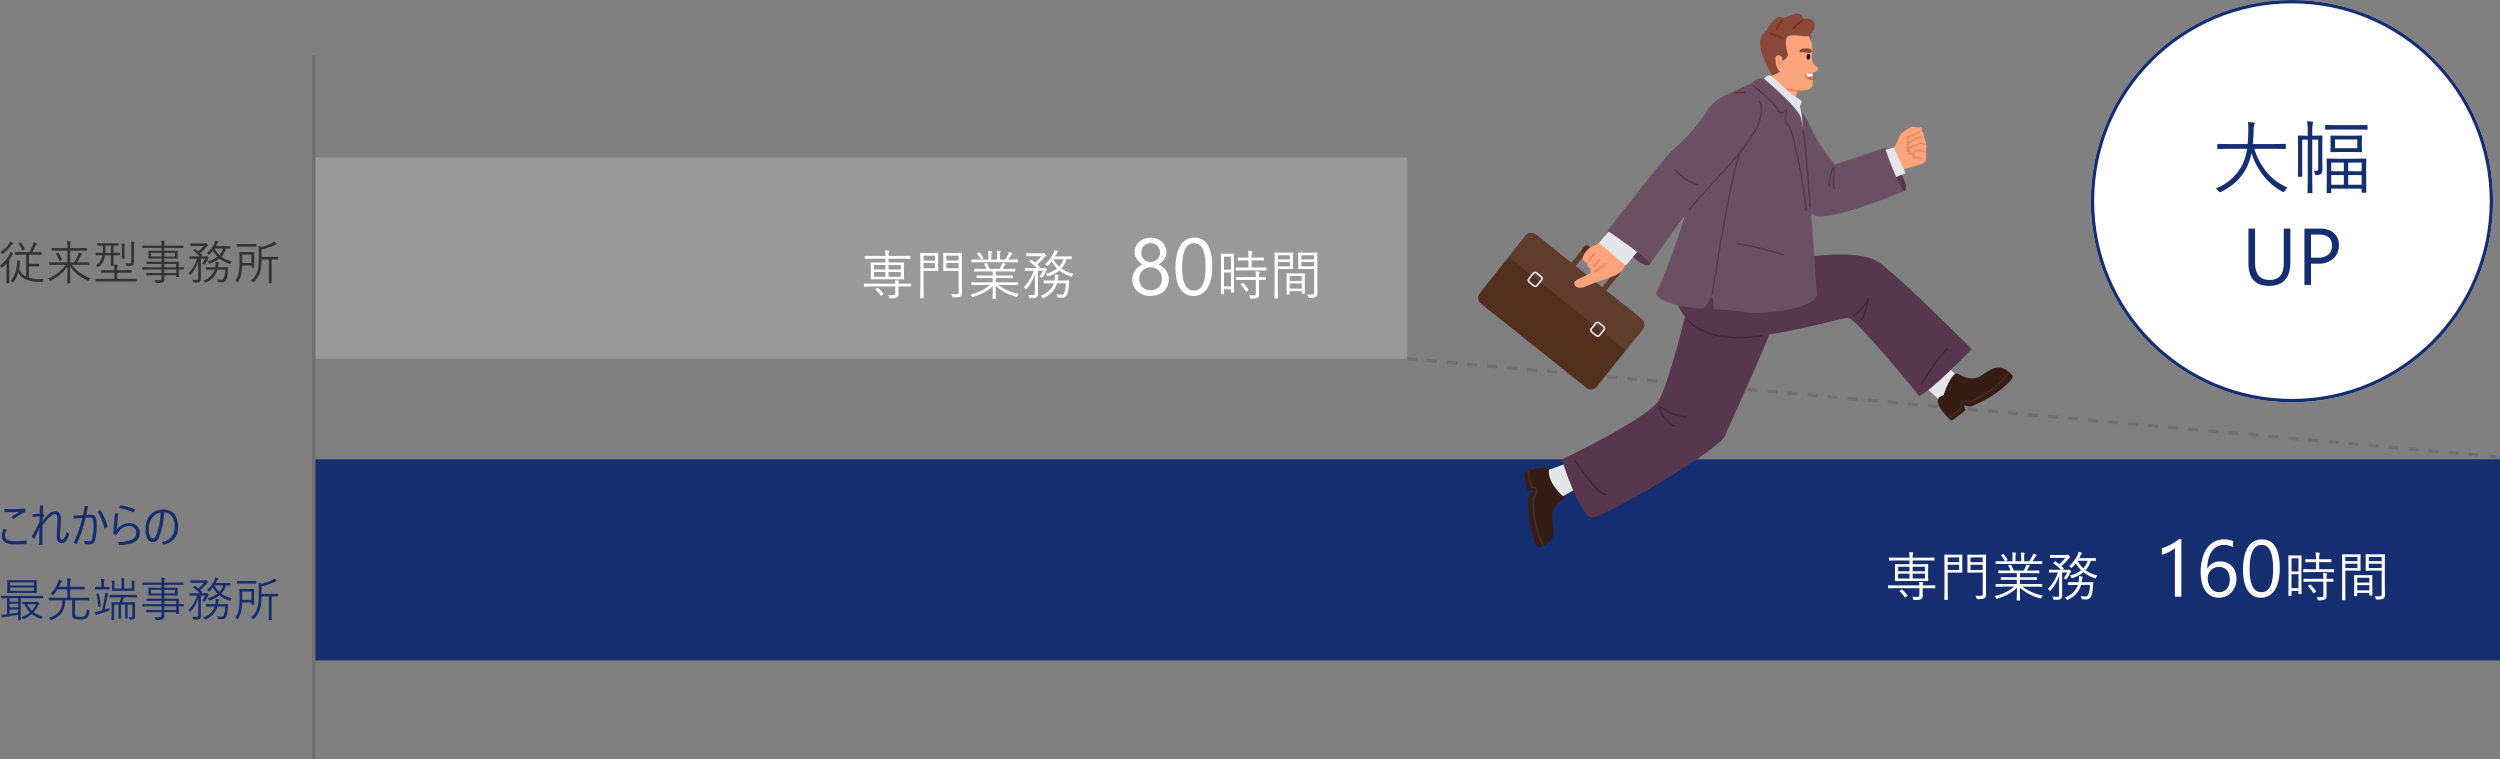 <svg xmlns="http://www.w3.org/2000/svg" xmlns:xlink="http://www.w3.org/1999/xlink" width="745.746" height="226.5" viewBox="0 0 745.746 226.5">
  <rect x="0" y="0" width="745.746" height="226.5" fill="#808080" stroke="none"/>
  <defs>
    <clipPath id="clip-path">
      <rect id="Rectangle_7930" data-name="Rectangle 7930" width="276.442" height="205.829" fill="none"/>
    </clipPath>
  </defs>
  <g id="Group_4236" data-name="Group 4236" transform="translate(-347.318 -6304.1)">
    <rect id="Rectangle_6955" data-name="Rectangle 6955" width="60" height="326.064" transform="translate(767 6351.1) rotate(90)" fill="#999"/>
    <rect id="Rectangle_6978" data-name="Rectangle 6978" width="60" height="652.128" transform="translate(1093.064 6441.1) rotate(90)" fill="#142e70"/>
    <path id="Path_4477" data-name="Path 4477" d="M-58.6-3.375A6.847,6.847,0,0,0-58.7-4.383a9.939,9.939,0,0,1,1.055.078q.188.023.188.148a1.092,1.092,0,0,1-.094.289,1.262,1.262,0,0,0-.078.492h1.57l2.078-.031q.109,0,.109.125v.641q0,.125-.109.125l-2.078-.031h-1.57v.336l.016,1.859A1.186,1.186,0,0,1-58.07.719,3.747,3.747,0,0,1-59.8.977h-.266a.572.572,0,0,1-.281-.039A.529.529,0,0,1-60.437.7a2.893,2.893,0,0,0-.3-.7q.727.062,1.375.063.766,0,.766-.625V-2.547H-65.75l-2.07.031a.11.11,0,0,1-.125-.125v-.641a.11.11,0,0,1,.125-.125l2.07.031Zm.258-1.312H-63.5l-2.258.031q-.141,0-.141-.125l.031-1.445V-8.148L-65.9-9.6q0-.125.141-.125L-63.5-9.7h1.953V-10.82h-3.875l-2.125.031a.11.11,0,0,1-.125-.125v-.625q0-.141.125-.141l2.125.031h3.875a10.7,10.7,0,0,0-.094-1.648q.492.023,1.023.078.172.031.172.148a.828.828,0,0,1-.078.289,4.319,4.319,0,0,0-.078,1.133h4.242l2.125-.031q.133,0,.133.141v.625q0,.125-.133.125l-2.125-.031H-60.6V-9.7h2.258l2.258-.031a.11.11,0,0,1,.125.125l-.031,1.438v1.938l.031,1.445a.11.11,0,0,1-.125.125Zm1.406-.734V-6.867H-60.6v1.445Zm-4.609,0V-6.867h-3.391v1.445Zm4.609-2.18V-8.945H-60.6V-7.6Zm-4.609,0V-8.945h-3.391V-7.6Zm-.625,7.2a.189.189,0,0,1,.047.1q0,.07-.156.172l-.414.25a.434.434,0,0,1-.211.1q-.039,0-.109-.094a7.751,7.751,0,0,0-1.492-1.75q-.055-.055-.055-.086,0-.055.172-.156l.383-.2a.376.376,0,0,1,.188-.078.175.175,0,0,1,.117.063A9.56,9.56,0,0,1-62.172-.4ZM-38.7-.836A2.519,2.519,0,0,1-38.8,0a.9.9,0,0,1-.312.4,1.42,1.42,0,0,1-.68.258,10.468,10.468,0,0,1-1.367.063.58.58,0,0,1-.3-.047A.958.958,0,0,1-41.57.4a2.645,2.645,0,0,0-.3-.719,10.411,10.411,0,0,0,1.32.078.973.973,0,0,0,.711-.18.952.952,0,0,0,.133-.6V-7.2h-2.781l-1.687.031A.11.11,0,0,1-44.3-7.3l.031-1.461v-2.2l-.031-1.477a.11.11,0,0,1,.125-.125l1.688.031h1.953l1.7-.031a.11.11,0,0,1,.125.125l-.031,2.2V-3.25Zm-1.008-7.148V-9.539h-3.648v1.555Zm0-2.32v-1.43h-3.648v1.43ZM-45.789-7.3a.11.11,0,0,1-.125.125L-47.453-7.2h-2.7v4.828l.031,3.188a.11.11,0,0,1-.125.125h-.773a.11.11,0,0,1-.125-.125l.031-3.187V-9.219l-.031-3.219a.11.11,0,0,1,.125-.125l1.75.031h1.82l1.539-.031a.11.11,0,0,1,.125.125l-.031,1.555v2.047Zm-.945-.687V-9.539h-3.422v1.555Zm0-2.32v-1.43h-3.422v1.43ZM-21.742-.32a2.682,2.682,0,0,0-.414.578q-.141.266-.234.266a1.124,1.124,0,0,1-.227-.055A14.174,14.174,0,0,1-28.633-2.7q0,1.672.047,2.922.031.758.031.773a.11.11,0,0,1-.125.125h-.773a.11.11,0,0,1-.125-.125q0-.063.016-.531.055-1.4.063-3.133A11.4,11.4,0,0,1-32.266-.664,18.478,18.478,0,0,1-35.289.547.961.961,0,0,1-35.523.6q-.109,0-.234-.25a1.63,1.63,0,0,0-.43-.547A13.555,13.555,0,0,0-30.3-3.008h-3.328l-2.1.031q-.141,0-.141-.125V-3.68q0-.125.141-.125l2.1.031h4.094V-5.055h-2.383l-2.273.031q-.125,0-.125-.109V-5.7q0-.141.125-.141l2.273.031h2.383V-7.039H-32.7l-2.2.031q-.148,0-.148-.125v-.578q0-.125.148-.125l2.2.031h1.281a5.637,5.637,0,0,0-.672-1.375.208.208,0,0,1-.039-.094q0-.055.172-.117l.414-.141a.483.483,0,0,1,.148-.047q.055,0,.109.078a8.349,8.349,0,0,1,.844,1.7h2.961a11.9,11.9,0,0,0,.594-1.172,4.2,4.2,0,0,0,.188-.633q.4.086.852.219.18.063.18.18,0,.086-.141.188a.983.983,0,0,0-.227.336q-.234.438-.531.883h1.391l2.227-.031a.11.11,0,0,1,.125.125v.578a.11.11,0,0,1-.125.125l-2.227-.031H-28.6V-5.8h2.7l2.273-.031q.125,0,.125.141v.563q0,.109-.125.109L-25.9-5.055h-2.7v1.281h4.4l2.109-.031q.133,0,.133.125V-3.1q0,.125-.133.125L-24.2-3.008h-3.648A15.256,15.256,0,0,0-21.742-.32Zm-.219-9.555q0,.125-.133.125L-24.2-9.781h-9.422l-2.1.031q-.141,0-.141-.125v-.578a.124.124,0,0,1,.141-.141l2.1.031h.555a7.461,7.461,0,0,0-1.133-1.7.14.14,0,0,1-.039-.086q0-.055.133-.125l.438-.219a.267.267,0,0,1,.125-.047.126.126,0,0,1,.094.063A9.228,9.228,0,0,1-32.3-11.055a.184.184,0,0,1,.023.078q0,.055-.125.125l-.523.289h2.109v-1.2a7.586,7.586,0,0,0-.094-1.453q.539.023.969.078.164.031.164.148a.5.5,0,0,1-.062.219,2.988,2.988,0,0,0-.094,1.008v1.2h1.711V-11.75a6.525,6.525,0,0,0-.109-1.453q.563.031.992.078.156.031.156.148a.755.755,0,0,1-.062.2,3.5,3.5,0,0,0-.094,1.008v1.2h1.484a12.521,12.521,0,0,0,.9-1.5,2.74,2.74,0,0,0,.25-.758,7.2,7.2,0,0,1,.914.3q.164.055.164.164a.246.246,0,0,1-.125.2,1.1,1.1,0,0,0-.273.32q-.414.664-.852,1.266h.672l2.109-.031q.133,0,.133.141Zm8.625,2.391a.315.315,0,0,1-.156.234,1.14,1.14,0,0,0-.258.414A13.658,13.658,0,0,1-14.57-5.4q-.133.227-.219.227a.466.466,0,0,1-.2-.094,1.869,1.869,0,0,0-.578-.2,10.277,10.277,0,0,0,1.039-1.773h-1.5v4.688l.016,2.164A1.281,1.281,0,0,1-16.437.7a2.539,2.539,0,0,1-1.344.219q-.258,0-.531-.008a.539.539,0,0,1-.281-.062A.582.582,0,0,1-18.68.594,1.681,1.681,0,0,0-19-.062a11.846,11.846,0,0,0,1.453.094.706.706,0,0,0,.5-.125.622.622,0,0,0,.109-.422v-3.8q0-.734.031-1.953A13,13,0,0,1-19.4-1.891q-.156.18-.227.18-.086,0-.211-.2a1.3,1.3,0,0,0-.461-.43,11.661,11.661,0,0,0,3.008-4.9h-.641L-19.8-7.2a.11.11,0,0,1-.125-.125v-.609a.11.11,0,0,1,.125-.125l1.875.031h1.57a16.261,16.261,0,0,0-2.227-1.914q-.078-.062-.078-.1t.109-.141l.3-.273q.117-.1.164-.1a.252.252,0,0,1,.109.055q.812.57,1.086.8a10.789,10.789,0,0,0,1.844-1.883H-17.7l-1.766.016q-.125,0-.125-.109v-.664a.11.11,0,0,1,.125-.125l1.766.031h2.781a.847.847,0,0,0,.367-.062.438.438,0,0,1,.18-.047q.141,0,.445.3t.3.469q0,.1-.227.25a4.253,4.253,0,0,0-.43.469,14.205,14.205,0,0,1-1.953,1.914l.7.688q.063.047.063.086t-.141.172l-.2.172h1.359a.592.592,0,0,0,.3-.062.256.256,0,0,1,.141-.031.784.784,0,0,1,.383.227Q-13.336-7.633-13.336-7.484Zm7.852,1.133a2.38,2.38,0,0,0-.383.625q-.109.266-.2.266A1.124,1.124,0,0,1-6.3-5.516,10.348,10.348,0,0,1-9.656-7.328a9.083,9.083,0,0,1-3.281,1.734.924.924,0,0,1-.211.047q-.1,0-.187-.227a1.835,1.835,0,0,0-.383-.578A7.939,7.939,0,0,0-10.328-7.9a8.443,8.443,0,0,1-1.617-2.07,16.654,16.654,0,0,1-1.1,1.25q-.125.148-.2.148-.055,0-.187-.164a1.351,1.351,0,0,0-.531-.4,10.112,10.112,0,0,0,2.477-3.156,4.331,4.331,0,0,0,.375-1.109,6.338,6.338,0,0,1,.922.289q.148.047.148.164a.223.223,0,0,1-.125.188,1.815,1.815,0,0,0-.359.5l-.414.75h3.086l1.75-.031a.11.11,0,0,1,.125.125v.609a.11.11,0,0,1-.125.125l-.18-.008q-.531-.016-1.187-.023a6.962,6.962,0,0,1-1.562,2.8A9.006,9.006,0,0,0-5.484-6.352Zm-2.922-4.359h-3.008A7.907,7.907,0,0,0-9.7-8.477,6.005,6.005,0,0,0-8.406-10.711ZM-6.727-4.2l-.062.781q-.125,1.6-.227,2.18A3.691,3.691,0,0,1-7.414,0,1.51,1.51,0,0,1-8.859.8Q-9.125.8-9.9.766a.465.465,0,0,1-.289-.078.719.719,0,0,1-.078-.3,1.713,1.713,0,0,0-.227-.625,7.655,7.655,0,0,0,1.367.156.934.934,0,0,0,.844-.367,8.026,8.026,0,0,0,.563-3.055h-2.656A6.334,6.334,0,0,1-11.914-.766,8.192,8.192,0,0,1-14.266.867a.577.577,0,0,1-.242.094q-.086,0-.234-.242a1.551,1.551,0,0,0-.516-.508A5.971,5.971,0,0,0-11.3-3.508h-.836l-2.016.031q-.141,0-.141-.125v-.609q0-.148.141-.148l2.016.031h1.047a7.475,7.475,0,0,0,.109-1.1q.008-.078.008-.18a3.7,3.7,0,0,0-.039-.523,6.472,6.472,0,0,1,.938.109q.211.047.211.148a.425.425,0,0,1-.094.258,1.412,1.412,0,0,0-.133.523,7.281,7.281,0,0,1-.109.766h1.3l2.031-.031q.148,0,.148.125Zm18.844-.492a4.471,4.471,0,0,1,.211-1.342,4.86,4.86,0,0,1,.6-1.26A4.994,4.994,0,0,1,13.9-8.355a4.637,4.637,0,0,1,1.318-.762,4.982,4.982,0,0,1-1.734-1.564,3.7,3.7,0,0,1-.645-2.115,4.08,4.08,0,0,1,.357-1.711,4.121,4.121,0,0,1,.99-1.359,4.577,4.577,0,0,1,1.5-.9,5.341,5.341,0,0,1,1.875-.322,5.289,5.289,0,0,1,1.887.328,4.659,4.659,0,0,1,1.5.9,4.051,4.051,0,0,1,.984,1.359,4.11,4.11,0,0,1,.352,1.7,3.7,3.7,0,0,1-.645,2.115,5.045,5.045,0,0,1-1.711,1.564,4.6,4.6,0,0,1,1.3.762A5.068,5.068,0,0,1,22.2-7.289a4.86,4.86,0,0,1,.6,1.26,4.471,4.471,0,0,1,.211,1.342,4.991,4.991,0,0,1-.4,2.016A4.5,4.5,0,0,1,21.5-1.107,5.167,5.167,0,0,1,19.775-.094,6.439,6.439,0,0,1,17.566.27a6.353,6.353,0,0,1-2.191-.363,5.246,5.246,0,0,1-1.723-1.014,4.534,4.534,0,0,1-1.131-1.564A4.928,4.928,0,0,1,12.117-4.687ZM14.2-4.852a3.97,3.97,0,0,0,.24,1.418,3.057,3.057,0,0,0,.68,1.078,2.967,2.967,0,0,0,1.066.686,3.852,3.852,0,0,0,1.389.24,3.658,3.658,0,0,0,1.359-.246,3.168,3.168,0,0,0,1.072-.691,3.109,3.109,0,0,0,.7-1.078,3.771,3.771,0,0,0,.252-1.406,3.592,3.592,0,0,0-.24-1.318,3.3,3.3,0,0,0-.686-1.084,3.22,3.22,0,0,0-1.066-.738,3.469,3.469,0,0,0-1.395-.27,3.507,3.507,0,0,0-1.342.252,3.211,3.211,0,0,0-1.066.7,3.257,3.257,0,0,0-.709,1.078A3.587,3.587,0,0,0,14.2-4.852Zm.6-7.793a2.8,2.8,0,0,0,.217,1.107,2.79,2.79,0,0,0,.6.891,2.808,2.808,0,0,0,.885.6,2.7,2.7,0,0,0,1.078.217,2.679,2.679,0,0,0,1.084-.223,2.8,2.8,0,0,0,.885-.6,2.925,2.925,0,0,0,.6-.891,2.707,2.707,0,0,0,.223-1.1,2.873,2.873,0,0,0-.217-1.125,2.753,2.753,0,0,0-.592-.891,2.77,2.77,0,0,0-.885-.592,2.77,2.77,0,0,0-1.1-.217,2.8,2.8,0,0,0-1.131.223,2.732,2.732,0,0,0-.879.6,2.639,2.639,0,0,0-.568.9A3.03,3.03,0,0,0,14.8-12.645ZM35.953-8.473a16.508,16.508,0,0,1-.381,3.738,8.71,8.71,0,0,1-1.1,2.748,4.958,4.958,0,0,1-1.77,1.7,4.844,4.844,0,0,1-2.385.58,4.524,4.524,0,0,1-2.256-.557,4.728,4.728,0,0,1-1.67-1.623,8.226,8.226,0,0,1-1.031-2.619,16.2,16.2,0,0,1-.352-3.557,18.332,18.332,0,0,1,.369-3.891,8.9,8.9,0,0,1,1.084-2.83,4.825,4.825,0,0,1,1.775-1.723,4.985,4.985,0,0,1,2.432-.58Q35.953-17.086,35.953-8.473Zm-1.969.188q0-7.172-3.41-7.172-3.6,0-3.6,7.3,0,6.809,3.527,6.809Q33.984-1.348,33.984-8.285ZM42.461-.914q0,.133-.125.133h-.664q-.125,0-.125-.133v-.8H39.469V-.383a.11.11,0,0,1-.125.125h-.68a.11.11,0,0,1-.125-.125L38.57-5.32V-8.469l-.031-3.742a.11.11,0,0,1,.125-.125l1.281.031h1.109l1.281-.031a.11.11,0,0,1,.125.125L42.43-8.977v3.32Zm-.914-1.648V-6.711H39.469v4.148Zm0-4.977v-3.914H39.469v3.914Zm10.609.1a.11.11,0,0,1-.125.125L49.82-7.344H45.273l-2.187.031a.11.11,0,0,1-.125-.125V-8.1a.11.11,0,0,1,.125-.125l2.188.031h1.492V-10.32h-.992l-2.047.039q-.148,0-.148-.133v-.641q0-.141.148-.141l2.047.031h.992a13.634,13.634,0,0,0-.109-2.047q.648.023,1.039.078.2.031.2.141,0,.008-.078.289a6.375,6.375,0,0,0-.1,1.539h1.453l2.055-.031q.125,0,.125.141v.641q0,.133-.125.133l-2.055-.039H47.711V-8.2H49.82l2.211-.031a.11.11,0,0,1,.125.125Zm-.2,2.852a.11.11,0,0,1-.125.125l-1.922-.031V-2.32L49.93-.273A1.2,1.2,0,0,1,49.484.8a3.886,3.886,0,0,1-1.859.273.557.557,0,0,1-.3-.047.677.677,0,0,1-.1-.258,2.269,2.269,0,0,0-.32-.719q.648.063,1.5.063.563,0,.563-.586V-4.492H45.352l-2.172.031q-.133,0-.133-.125V-5.25q0-.109.133-.109l2.172.016h3.617v-.031a9.4,9.4,0,0,0-.109-1.7,7.052,7.052,0,0,1,1.023.109q.211.023.211.133A.727.727,0,0,1,50-6.562a4.2,4.2,0,0,0-.086,1.141v.078l1.922-.016q.125,0,.125.109ZM46.75-1.648a.2.2,0,0,1,.031.094q0,.063-.117.148l-.43.289a.547.547,0,0,1-.187.1q-.047,0-.086-.07a9.529,9.529,0,0,0-1.531-2,.15.15,0,0,1-.055-.094q0-.062.148-.148l.383-.242a.4.4,0,0,1,.148-.062.193.193,0,0,1,.109.047A9.621,9.621,0,0,1,46.75-1.648Zm20.6.938A1.486,1.486,0,0,1,66.938.508a1.354,1.354,0,0,1-.7.266,10.822,10.822,0,0,1-1.3.055.467.467,0,0,1-.273-.047A.731.731,0,0,1,64.57.523a2.717,2.717,0,0,0-.289-.7,11.093,11.093,0,0,0,1.234.063,1.04,1.04,0,0,0,.711-.164.952.952,0,0,0,.133-.6v-6.9H63.445l-1.727.031q-.141,0-.141-.125l.031-1.375v-1.922l-.031-1.375q0-.125.141-.125l1.727.031h2.031l1.734-.031a.11.11,0,0,1,.125.125L67.3-10.258v7.266Zm-.992-7.836v-1.3H62.523v1.3Zm0-2.062v-1.25H62.523v1.25ZM60.078-7.875a.11.11,0,0,1-.125.125l-1.6-.031H55.516v5.359L55.547.906a.11.11,0,0,1-.125.125h-.758a.11.11,0,0,1-.125-.125l.031-3.328V-9.187l-.031-3.359a.11.11,0,0,1,.125-.125l1.813.031h1.875l1.6-.031a.11.11,0,0,1,.125.125l-.031,1.477v1.727Zm-.945-.672v-1.3H55.516v1.3Zm0-2.062v-1.25H55.516v1.25ZM63.586-.477q0,.125-.133.125H62.8a.11.11,0,0,1-.125-.125v-.672H59.055V-.32q0,.148-.125.148h-.656q-.133,0-.133-.148l.031-2.812V-4.477l-.031-1.859a.11.11,0,0,1,.125-.125l1.672.031h1.852l1.672-.031a.11.11,0,0,1,.125.125l-.031,1.617v1.477Zm-.914-1.437V-3.453H59.055v1.539Zm0-2.289V-5.664H59.055V-4.2Z" transform="translate(672.968 6392.1)" fill="#fff"/>
    <path id="Path_4479" data-name="Path 4479" d="M-65.07-3.375a6.847,6.847,0,0,0-.094-1.008,9.939,9.939,0,0,1,1.055.078q.188.023.188.148a1.092,1.092,0,0,1-.094.289,1.262,1.262,0,0,0-.078.492h1.57l2.078-.031q.109,0,.109.125v.641q0,.125-.109.125l-2.078-.031h-1.57v.336l.016,1.859a1.186,1.186,0,0,1-.461,1.07,3.747,3.747,0,0,1-1.734.258h-.266A.572.572,0,0,1-66.82.938.529.529,0,0,1-66.906.7a2.893,2.893,0,0,0-.3-.7q.727.062,1.375.063.766,0,.766-.625V-2.547h-7.148l-2.07.031a.11.11,0,0,1-.125-.125v-.641a.11.11,0,0,1,.125-.125l2.07.031Zm.258-1.312h-5.156l-2.258.031q-.141,0-.141-.125l.031-1.445V-8.148L-72.367-9.6q0-.125.141-.125l2.258.031h1.953V-10.82h-3.875l-2.125.031a.11.11,0,0,1-.125-.125v-.625q0-.141.125-.141l2.125.031h3.875a10.7,10.7,0,0,0-.094-1.648q.492.023,1.023.078.172.031.172.148a.828.828,0,0,1-.078.289,4.319,4.319,0,0,0-.078,1.133h4.242l2.125-.031q.133,0,.133.141v.625q0,.125-.133.125l-2.125-.031H-67.07V-9.7h2.258l2.258-.031a.11.11,0,0,1,.125.125l-.031,1.438v1.938l.031,1.445a.11.11,0,0,1-.125.125Zm1.406-.734V-6.867H-67.07v1.445Zm-4.609,0V-6.867h-3.391v1.445Zm4.609-2.18V-8.945H-67.07V-7.6Zm-4.609,0V-8.945h-3.391V-7.6Zm-.625,7.2a.189.189,0,0,1,.047.1q0,.07-.156.172l-.414.25a.434.434,0,0,1-.211.1q-.039,0-.109-.094a7.751,7.751,0,0,0-1.492-1.75q-.055-.055-.055-.086,0-.055.172-.156l.383-.2a.376.376,0,0,1,.188-.078.175.175,0,0,1,.117.063A9.56,9.56,0,0,1-68.641-.4Zm23.469-.437a2.519,2.519,0,0,1-.1.836.9.9,0,0,1-.312.4,1.42,1.42,0,0,1-.68.258,10.468,10.468,0,0,1-1.367.063.58.58,0,0,1-.3-.047.958.958,0,0,1-.1-.273,2.645,2.645,0,0,0-.3-.719,10.411,10.411,0,0,0,1.32.078.973.973,0,0,0,.711-.18.952.952,0,0,0,.133-.6V-7.2h-2.781l-1.687.031a.11.11,0,0,1-.125-.125l.031-1.461v-2.2l-.031-1.477a.11.11,0,0,1,.125-.125l1.688.031h1.953l1.7-.031a.11.11,0,0,1,.125.125l-.031,2.2V-3.25ZM-46.18-7.984V-9.539h-3.648v1.555Zm0-2.32v-1.43h-3.648v1.43ZM-52.258-7.3a.11.11,0,0,1-.125.125L-53.922-7.2h-2.7v4.828l.031,3.188a.11.11,0,0,1-.125.125h-.773a.11.11,0,0,1-.125-.125l.031-3.187V-9.219l-.031-3.219a.11.11,0,0,1,.125-.125l1.75.031h1.82l1.539-.031a.11.11,0,0,1,.125.125l-.031,1.555v2.047Zm-.945-.687V-9.539h-3.422v1.555Zm0-2.32v-1.43h-3.422v1.43ZM-28.211-.32a2.682,2.682,0,0,0-.414.578q-.141.266-.234.266a1.124,1.124,0,0,1-.227-.055A14.174,14.174,0,0,1-35.1-2.7q0,1.672.047,2.922.031.758.031.773a.11.11,0,0,1-.125.125h-.773a.11.11,0,0,1-.125-.125q0-.063.016-.531.055-1.4.063-3.133A11.4,11.4,0,0,1-38.734-.664,18.478,18.478,0,0,1-41.758.547.961.961,0,0,1-41.992.6q-.109,0-.234-.25a1.63,1.63,0,0,0-.43-.547,13.555,13.555,0,0,0,5.891-2.812h-3.328l-2.1.031q-.141,0-.141-.125V-3.68q0-.125.141-.125l2.1.031H-36V-5.055h-2.383l-2.273.031q-.125,0-.125-.109V-5.7q0-.141.125-.141l2.273.031H-36V-7.039h-3.172l-2.2.031q-.148,0-.148-.125v-.578q0-.125.148-.125l2.2.031h1.281a5.637,5.637,0,0,0-.672-1.375.208.208,0,0,1-.039-.094q0-.055.172-.117l.414-.141a.483.483,0,0,1,.148-.047q.055,0,.109.078a8.348,8.348,0,0,1,.844,1.7h2.961a11.9,11.9,0,0,0,.594-1.172,4.2,4.2,0,0,0,.188-.633q.4.086.852.219.18.063.18.18,0,.086-.141.188a.983.983,0,0,0-.227.336q-.234.438-.531.883h1.391l2.227-.031a.11.11,0,0,1,.125.125v.578a.11.11,0,0,1-.125.125l-2.227-.031H-35.07V-5.8h2.7l2.273-.031q.125,0,.125.141v.563q0,.109-.125.109l-2.273-.031h-2.7v1.281h4.4l2.109-.031q.133,0,.133.125V-3.1q0,.125-.133.125l-2.109-.031H-34.32A15.256,15.256,0,0,0-28.211-.32Zm-.219-9.555q0,.125-.133.125l-2.109-.031h-9.422l-2.1.031q-.141,0-.141-.125v-.578a.124.124,0,0,1,.141-.141l2.1.031h.555a7.461,7.461,0,0,0-1.133-1.7.14.14,0,0,1-.039-.086q0-.055.133-.125l.438-.219a.267.267,0,0,1,.125-.047.126.126,0,0,1,.094.063,9.228,9.228,0,0,1,1.156,1.617.184.184,0,0,1,.023.078q0,.055-.125.125l-.523.289h2.109v-1.2a7.586,7.586,0,0,0-.094-1.453q.539.023.969.078.164.031.164.148a.5.5,0,0,1-.062.219,2.988,2.988,0,0,0-.094,1.008v1.2h1.711V-11.75A6.525,6.525,0,0,0-34.8-13.2q.563.031.992.078.156.031.156.148a.755.755,0,0,1-.062.2,3.5,3.5,0,0,0-.094,1.008v1.2h1.484a12.521,12.521,0,0,0,.9-1.5,2.74,2.74,0,0,0,.25-.758,7.2,7.2,0,0,1,.914.3q.164.055.164.164a.246.246,0,0,1-.125.2,1.1,1.1,0,0,0-.273.32q-.414.664-.852,1.266h.672l2.109-.031q.133,0,.133.141ZM-19.8-7.484a.315.315,0,0,1-.156.234,1.14,1.14,0,0,0-.258.414,13.658,13.658,0,0,1-.82,1.438q-.133.227-.219.227a.466.466,0,0,1-.2-.094,1.869,1.869,0,0,0-.578-.2,10.277,10.277,0,0,0,1.039-1.773h-1.5v4.688l.016,2.164A1.281,1.281,0,0,1-22.906.7,2.539,2.539,0,0,1-24.25.922q-.258,0-.531-.008a.539.539,0,0,1-.281-.062.582.582,0,0,1-.086-.258,1.681,1.681,0,0,0-.32-.656,11.846,11.846,0,0,0,1.453.094.706.706,0,0,0,.5-.125.622.622,0,0,0,.109-.422v-3.8q0-.734.031-1.953a13,13,0,0,1-2.492,4.383q-.156.18-.227.18-.086,0-.211-.2a1.3,1.3,0,0,0-.461-.43,11.661,11.661,0,0,0,3.008-4.9H-24.4l-1.875.031a.11.11,0,0,1-.125-.125v-.609a.11.11,0,0,1,.125-.125l1.875.031h1.57a16.261,16.261,0,0,0-2.227-1.914q-.078-.062-.078-.1t.109-.141l.3-.273q.117-.1.164-.1a.252.252,0,0,1,.109.055q.812.57,1.086.8a10.789,10.789,0,0,0,1.844-1.883h-2.656l-1.766.016q-.125,0-.125-.109v-.664a.11.11,0,0,1,.125-.125l1.766.031h2.781a.847.847,0,0,0,.367-.062.438.438,0,0,1,.18-.047q.141,0,.445.3t.3.469q0,.1-.227.25a4.253,4.253,0,0,0-.43.469A14.205,14.205,0,0,1-22.7-9.148l.7.688q.062.047.063.086t-.141.172l-.2.172h1.359a.592.592,0,0,0,.3-.062.256.256,0,0,1,.141-.031.784.784,0,0,1,.383.227Q-19.8-7.633-19.8-7.484Zm7.852,1.133a2.38,2.38,0,0,0-.383.625q-.109.266-.2.266a1.124,1.124,0,0,1-.227-.055,10.348,10.348,0,0,1-3.359-1.812,9.083,9.083,0,0,1-3.281,1.734.924.924,0,0,1-.211.047q-.1,0-.187-.227a1.835,1.835,0,0,0-.383-.578A7.939,7.939,0,0,0-16.8-7.9a8.443,8.443,0,0,1-1.617-2.07,16.654,16.654,0,0,1-1.1,1.25q-.125.148-.2.148-.055,0-.187-.164a1.351,1.351,0,0,0-.531-.4,10.112,10.112,0,0,0,2.477-3.156,4.331,4.331,0,0,0,.375-1.109,6.338,6.338,0,0,1,.922.289q.148.047.148.164a.223.223,0,0,1-.125.188,1.815,1.815,0,0,0-.359.5l-.414.75h3.086l1.75-.031a.11.11,0,0,1,.125.125v.609a.11.11,0,0,1-.125.125l-.18-.008q-.531-.016-1.187-.023a6.962,6.962,0,0,1-1.562,2.8A9.006,9.006,0,0,0-11.953-6.352Zm-2.922-4.359h-3.008a7.907,7.907,0,0,0,1.711,2.234A6.005,6.005,0,0,0-14.875-10.711ZM-13.2-4.2l-.062.781q-.125,1.6-.227,2.18A3.691,3.691,0,0,1-13.883,0a1.51,1.51,0,0,1-1.445.8q-.266,0-1.039-.031a.465.465,0,0,1-.289-.078.719.719,0,0,1-.078-.3,1.713,1.713,0,0,0-.227-.625,7.655,7.655,0,0,0,1.367.156.934.934,0,0,0,.844-.367,8.026,8.026,0,0,0,.563-3.055h-2.656A6.334,6.334,0,0,1-18.383-.766,8.192,8.192,0,0,1-20.734.867a.577.577,0,0,1-.242.094q-.086,0-.234-.242a1.551,1.551,0,0,0-.516-.508,5.971,5.971,0,0,0,3.953-3.719h-.836l-2.016.031q-.141,0-.141-.125v-.609q0-.148.141-.148l2.016.031h1.047a7.475,7.475,0,0,0,.109-1.1q.008-.078.008-.18a3.7,3.7,0,0,0-.039-.523,6.472,6.472,0,0,1,.938.109q.211.047.211.148a.425.425,0,0,1-.094.258,1.412,1.412,0,0,0-.133.523,7.281,7.281,0,0,1-.109.766h1.3l2.031-.031q.148,0,.148.125ZM13.078,0H11.156V-14.52a4.448,4.448,0,0,1-.65.51,10.6,10.6,0,0,1-.961.568q-.533.281-1.125.527a8.176,8.176,0,0,1-1.154.387v-1.945a11.173,11.173,0,0,0,1.342-.475q.709-.3,1.395-.668t1.295-.773a10.281,10.281,0,0,0,1.055-.791h.727Zm16.43-5.332a6.225,6.225,0,0,1-.4,2.262,5.437,5.437,0,0,1-1.1,1.781A4.921,4.921,0,0,1,26.332-.123a5.307,5.307,0,0,1-2.109.416,4.794,4.794,0,0,1-2.268-.527,4.8,4.8,0,0,1-1.7-1.518A7.279,7.279,0,0,1,19.2-4.172a13.11,13.11,0,0,1-.363-3.223,15.144,15.144,0,0,1,.486-3.979A9.665,9.665,0,0,1,20.7-14.432a6.375,6.375,0,0,1,2.162-1.963,5.793,5.793,0,0,1,2.824-.691,6.8,6.8,0,0,1,2.789.48v1.816a5.923,5.923,0,0,0-2.742-.668,4.086,4.086,0,0,0-2.027.5,4.656,4.656,0,0,0-1.547,1.424,6.945,6.945,0,0,0-.99,2.221,11.267,11.267,0,0,0-.346,2.895h.047a4.035,4.035,0,0,1,3.832-2.1,5.044,5.044,0,0,1,1.986.375A4.288,4.288,0,0,1,28.2-9.076a4.775,4.775,0,0,1,.967,1.635A6.223,6.223,0,0,1,29.508-5.332Zm-1.969.246a5.23,5.23,0,0,0-.223-1.582,3.432,3.432,0,0,0-.639-1.2,2.754,2.754,0,0,0-1.025-.756,3.451,3.451,0,0,0-1.383-.264,3.237,3.237,0,0,0-1.324.27,3.3,3.3,0,0,0-1.055.732,3.393,3.393,0,0,0-.7,1.078A3.414,3.414,0,0,0,20.941-5.5a5.212,5.212,0,0,0,.246,1.623,4.192,4.192,0,0,0,.691,1.318,3.288,3.288,0,0,0,1.061.885,2.9,2.9,0,0,0,1.365.322,3.127,3.127,0,0,0,1.324-.275,2.954,2.954,0,0,0,1.02-.768A3.553,3.553,0,0,0,27.3-3.568,4.668,4.668,0,0,0,27.539-5.086ZM42.422-8.473a16.508,16.508,0,0,1-.381,3.738,8.71,8.71,0,0,1-1.1,2.748,4.958,4.958,0,0,1-1.77,1.7,4.844,4.844,0,0,1-2.385.58,4.524,4.524,0,0,1-2.256-.557,4.728,4.728,0,0,1-1.67-1.623,8.226,8.226,0,0,1-1.031-2.619,16.2,16.2,0,0,1-.352-3.557,18.332,18.332,0,0,1,.369-3.891,8.9,8.9,0,0,1,1.084-2.83,4.825,4.825,0,0,1,1.775-1.723,4.985,4.985,0,0,1,2.432-.58Q42.422-17.086,42.422-8.473Zm-1.969.188q0-7.172-3.41-7.172-3.6,0-3.6,7.3,0,6.809,3.527,6.809Q40.453-1.348,40.453-8.285ZM48.93-.914q0,.133-.125.133h-.664q-.125,0-.125-.133v-.8H45.938V-.383a.11.11,0,0,1-.125.125h-.68a.11.11,0,0,1-.125-.125l.031-4.937V-8.469l-.031-3.742a.11.11,0,0,1,.125-.125l1.281.031h1.109l1.281-.031a.11.11,0,0,1,.125.125L48.9-8.977v3.32Zm-.914-1.648V-6.711H45.938v4.148Zm0-4.977v-3.914H45.938v3.914Zm10.609.1a.11.11,0,0,1-.125.125l-2.211-.031H51.742l-2.187.031a.11.11,0,0,1-.125-.125V-8.1a.11.11,0,0,1,.125-.125l2.188.031h1.492V-10.32h-.992l-2.047.039q-.148,0-.148-.133v-.641q0-.141.148-.141l2.047.031h.992a13.634,13.634,0,0,0-.109-2.047q.648.023,1.039.078.2.031.2.141,0,.008-.078.289a6.375,6.375,0,0,0-.1,1.539h1.453l2.055-.031q.125,0,.125.141v.641q0,.133-.125.133l-2.055-.039H54.18V-8.2h2.109L58.5-8.227a.11.11,0,0,1,.125.125Zm-.2,2.852a.11.11,0,0,1-.125.125l-1.922-.031V-2.32L56.4-.273A1.2,1.2,0,0,1,55.953.8a3.886,3.886,0,0,1-1.859.273.557.557,0,0,1-.3-.047.677.677,0,0,1-.1-.258,2.269,2.269,0,0,0-.32-.719q.648.063,1.5.063.563,0,.563-.586V-4.492H51.82l-2.172.031q-.133,0-.133-.125V-5.25q0-.109.133-.109l2.172.016h3.617v-.031a9.4,9.4,0,0,0-.109-1.7,7.052,7.052,0,0,1,1.023.109q.211.023.211.133a.727.727,0,0,1-.094.266,4.2,4.2,0,0,0-.086,1.141v.078L58.3-5.359q.125,0,.125.109ZM53.219-1.648a.2.2,0,0,1,.031.094q0,.063-.117.148l-.43.289a.547.547,0,0,1-.187.1q-.047,0-.086-.07a9.529,9.529,0,0,0-1.531-2,.15.15,0,0,1-.055-.094q0-.062.148-.148l.383-.242a.4.4,0,0,1,.148-.062.193.193,0,0,1,.109.047A9.621,9.621,0,0,1,53.219-1.648Zm20.6.938A1.486,1.486,0,0,1,73.406.508a1.354,1.354,0,0,1-.7.266,10.822,10.822,0,0,1-1.3.055.467.467,0,0,1-.273-.047.731.731,0,0,1-.094-.258,2.717,2.717,0,0,0-.289-.7,11.093,11.093,0,0,0,1.234.063A1.04,1.04,0,0,0,72.7-.281a.952.952,0,0,0,.133-.6v-6.9H69.914l-1.727.031q-.141,0-.141-.125l.031-1.375v-1.922l-.031-1.375q0-.125.141-.125l1.727.031h2.031l1.734-.031a.11.11,0,0,1,.125.125l-.031,2.289v7.266Zm-.992-7.836v-1.3H68.992v1.3Zm0-2.062v-1.25H68.992v1.25ZM66.547-7.875a.11.11,0,0,1-.125.125l-1.6-.031H61.984v5.359L62.016.906a.11.11,0,0,1-.125.125h-.758a.11.11,0,0,1-.125-.125l.031-3.328V-9.187l-.031-3.359a.11.11,0,0,1,.125-.125l1.813.031H64.82l1.6-.031a.11.11,0,0,1,.125.125l-.031,1.477v1.727ZM65.6-8.547v-1.3H61.984v1.3Zm0-2.062v-1.25H61.984v1.25ZM70.055-.477q0,.125-.133.125h-.656a.11.11,0,0,1-.125-.125v-.672H65.523V-.32q0,.148-.125.148h-.656q-.133,0-.133-.148l.031-2.812V-4.477l-.031-1.859a.11.11,0,0,1,.125-.125l1.672.031h1.852l1.672-.031a.11.11,0,0,1,.125.125l-.031,1.617v1.477Zm-.914-1.437V-3.453H65.523v1.539Zm0-2.289V-5.664H65.523V-4.2Z" transform="translate(984.936 6482.1)" fill="#fff"/>
    <path id="Path_2864" data-name="Path 2864" d="M1105.844-486,1431-456.736" transform="translate(-338.844 6897.1)" fill="none" stroke="#707070" stroke-width="1" stroke-dasharray="3 3"/>
    <path id="Path_4475" data-name="Path 4475" d="M-28.643-.28a1.932,1.932,0,0,0-.205.588.513.513,0,0,1-.1.253A.506.506,0,0,1-29.183.6q-.636,0-1.224-.041a9.286,9.286,0,0,1-3.937-.9,4.192,4.192,0,0,1-1.812-1.982A7.685,7.685,0,0,1-37.625.643Q-37.762.8-37.8.8q-.062,0-.185-.144A1.683,1.683,0,0,0-38.466.28,6.957,6.957,0,0,0-37.03-2.242a12.357,12.357,0,0,0,.506-2.7q.034-.349.034-.561a2.286,2.286,0,0,0-.021-.321,5.95,5.95,0,0,1,.786.116q.212.034.212.137a.744.744,0,0,1-.089.212,1.13,1.13,0,0,0-.082.376q-.123,1.053-.239,1.654A3.986,3.986,0,0,0-33.817-.978V-7.52h-1.292l-1.914.027q-.116,0-.116-.109v-.6q0-.109.116-.109l1.914.027h2.242a16.792,16.792,0,0,0,1.053-2.2,3.623,3.623,0,0,0,.191-.766,6.64,6.64,0,0,1,.841.267q.144.062.144.164a.3.3,0,0,1-.116.2,1.6,1.6,0,0,0-.28.431q-.458,1-.978,1.907h.772l1.914-.027q.116,0,.116.109v.6q0,.109-.116.109L-31.24-7.52h-1.736v2.734h1.723l1.189-.027a.1.1,0,0,1,.109.109v.595A.1.1,0,0,1-30.064-4l-1.189-.027h-1.723V-.643a12.071,12.071,0,0,0,3.261.39Q-29-.253-28.643-.28ZM-37.68-7.772A.222.222,0,0,1-37.8-7.6a1.287,1.287,0,0,0-.335.417,11.477,11.477,0,0,1-.725,1.176V-.937l.027,1.8q0,.109-.1.109h-.656A.1.1,0,0,1-39.7.868l.014-1.8V-3.445q0-1.032.014-1.524a11.788,11.788,0,0,1-1.265,1.265.426.426,0,0,1-.205.123q-.062,0-.144-.171a1.346,1.346,0,0,0-.335-.472,11.537,11.537,0,0,0,2.83-3.445,3.451,3.451,0,0,0,.267-.69,5.558,5.558,0,0,1,.7.41Q-37.68-7.875-37.68-7.772Zm-.007-3.131q0,.089-.13.15a1.15,1.15,0,0,0-.349.321,13.287,13.287,0,0,1-2.5,2.6.578.578,0,0,1-.2.109q-.082,0-.178-.185a1.632,1.632,0,0,0-.4-.437,9.224,9.224,0,0,0,2.563-2.529,2.532,2.532,0,0,0,.335-.629,4.994,4.994,0,0,1,.711.4Q-37.687-11-37.687-10.9Zm3.418,1.647a.266.266,0,0,1,.021.075q0,.041-.123.109l-.417.226a.52.52,0,0,1-.157.062q-.048,0-.082-.082a8.778,8.778,0,0,0-1-1.873.22.22,0,0,1-.048-.1q0-.048.116-.116l.4-.205a.284.284,0,0,1,.123-.048q.041,0,.1.075A9.322,9.322,0,0,1-34.269-9.256ZM-14.595-.492a1.868,1.868,0,0,0-.437.547q-.116.212-.185.212A.812.812,0,0,1-15.422.2a15.216,15.216,0,0,1-3.254-1.962A9.9,9.9,0,0,1-20.727-4.1q.007,1.49.041,3.384.027,1.442.027,1.627,0,.1-.116.1h-.684q-.109,0-.109-.1,0-.164.027-1.982.034-1.627.041-2.987a11.33,11.33,0,0,1-2.276,2.55,14.749,14.749,0,0,1-2.666,1.7.713.713,0,0,1-.226.082q-.062,0-.185-.2a1.742,1.742,0,0,0-.4-.5,11.766,11.766,0,0,0,5.2-4.061h-2.912l-1.866.027q-.109,0-.109-.123v-.581a.1.1,0,0,1,.109-.109l1.866.027h3.445V-8.736h-2.632l-1.948.027a.1.1,0,0,1-.109-.109v-.608a.1.1,0,0,1,.109-.109l1.948.027h2.632v-.506a9.092,9.092,0,0,0-.1-1.606,6.382,6.382,0,0,1,.93.068q.171.021.171.109a.454.454,0,0,1-.041.178l-.048.144a5.759,5.759,0,0,0-.068,1.107v.506H-17.8l1.941-.027q.116,0,.116.109v.608q0,.109-.116.109L-17.8-8.736h-2.885V-5.25h1.176a18.754,18.754,0,0,0,1.121-2.085,3.18,3.18,0,0,0,.246-.8,6.343,6.343,0,0,1,.841.267q.157.068.157.171a.213.213,0,0,1-.13.178,1.587,1.587,0,0,0-.4.588,17.059,17.059,0,0,1-.978,1.682h1.62l1.866-.027a.1.1,0,0,1,.109.109v.581q0,.123-.109.123l-1.866-.027h-3.179A11.946,11.946,0,0,0-14.595-.492Zm-8.531-5.626a.158.158,0,0,1,.014.055q0,.055-.13.116l-.458.191a.53.53,0,0,1-.157.048q-.048,0-.082-.089a10.814,10.814,0,0,0-.95-1.948.148.148,0,0,1-.034-.075q0-.048.144-.1l.438-.171a.375.375,0,0,1,.109-.034q.041,0,.082.062A11.2,11.2,0,0,1-23.126-6.118ZM-5.92-7.444q0,.089-.109.089l-1.723-.014v1.442l.027,1.62q0,.116-.123.116H-8.47q-.109,0-.109-.116l.027-1.62V-7.369h-1.736a7.211,7.211,0,0,1-.294,1.3,5.024,5.024,0,0,1-1.627,2.188.65.65,0,0,1-.178.109q-.041,0-.212-.164a1.686,1.686,0,0,0-.479-.369,4.009,4.009,0,0,0,1.723-2.03A4.116,4.116,0,0,0-11.1-7.369l-1.846.014q-.109,0-.109-.089V-8a.1.1,0,0,1,.109-.109l1.846.027h.089q.055-.841.055-1.429v-.725l-1.572.027a.1.1,0,0,1-.109-.109v-.533a.1.1,0,0,1,.109-.109l1.736.027h2.68l1.736-.027a.1.1,0,0,1,.109.109v.533a.1.1,0,0,1-.109.109l-.178-.007q-.52-.014-1.2-.021V-8.08l1.723-.027A.1.1,0,0,1-5.92-8ZM-8.552-8.08v-2.153h-1.613v.8q0,.793-.055,1.354ZM-.868.369A.1.1,0,0,1-.978.479L-2.8.451h-8.4l-1.818.027a.1.1,0,0,1-.109-.109V-.226a.1.1,0,0,1,.109-.109l1.818.027h3.7V-2.153H-9.379l-1.976.027q-.116,0-.116-.109V-2.8q0-.123.116-.123l1.976.027h1.873v-.267a7.708,7.708,0,0,0-.1-1.388,8.233,8.233,0,0,1,.923.089q.15.021.15.137a.621.621,0,0,1-.055.239,3.189,3.189,0,0,0-.082.923V-2.9H-4.45l1.969-.027q.116,0,.116.123v.567q0,.109-.116.109L-4.45-2.153H-6.665V-.308H-2.8L-.978-.335a.1.1,0,0,1,.109.109ZM-1.5-11.225a.78.78,0,0,1-.089.273A4.882,4.882,0,0,0-1.654-9.83v3.124L-1.641-5.2a.942.942,0,0,1-.349.827,3.349,3.349,0,0,1-1.627.239.465.465,0,0,1-.26-.041.709.709,0,0,1-.075-.239,2.941,2.941,0,0,0-.253-.6,10.3,10.3,0,0,0,1.094.068.766.766,0,0,0,.533-.137.529.529,0,0,0,.123-.4V-9.816a9.071,9.071,0,0,0-.1-1.606q.362.014.882.068Q-1.5-11.334-1.5-11.225Zm-2.844.588a.359.359,0,0,1-.055.191,2.731,2.731,0,0,0-.082.882v1.75L-4.45-6.48q0,.123-.109.123h-.622q-.109,0-.109-.123l.027-1.333v-1.75a6.115,6.115,0,0,0-.1-1.271q.321.014.861.068Q-4.341-10.739-4.341-10.637ZM13.207-3.206q0,.109-.1.109L12.927-3.1q-.533-.014-1.2-.021v.9l.034,1.265q0,.109-.116.109h-.615a.1.1,0,0,1-.109-.109V-1.4H7.4L7.41-.376a2.005,2.005,0,0,1-.1.718.782.782,0,0,1-.294.342A4.308,4.308,0,0,1,5.127.937.411.411,0,0,1,4.874.889a.736.736,0,0,1-.1-.219A2.774,2.774,0,0,0,4.437.041,8.522,8.522,0,0,0,5.366.1Q5.5.1,5.674.1a1.255,1.255,0,0,0,.752-.144.713.713,0,0,0,.144-.526V-1.4H4.163l-1.976.027q-.116,0-.116-.109v-.492q0-.109.116-.109l1.976.027H6.569V-3.124H2.721L.909-3.1A.1.1,0,0,1,.8-3.206V-3.7a.1.1,0,0,1,.109-.109l1.812.027H6.569v-.984H4.163l-1.976.027q-.116,0-.116-.1v-.506q0-.109.116-.109l1.976.027H6.569v-.95H4.717l-1.976.027q-.109,0-.109-.123l.027-.772v-.588L2.632-8.6a.1.1,0,0,1,.109-.109l1.976.027H6.569V-9.55H2.816L.984-9.522q-.116,0-.116-.109v-.52q0-.109.116-.109l1.832.027H6.569a6.935,6.935,0,0,0-.1-1.456,6.54,6.54,0,0,1,.909.068q.171.027.171.116a.905.905,0,0,1-.082.267,3.843,3.843,0,0,0-.068.978v.027h3.746l1.839-.027a.1.1,0,0,1,.109.109v.52a.1.1,0,0,1-.109.109L11.143-9.55H7.4v.868H9.3l1.989-.027A.1.1,0,0,1,11.4-8.6l-.027.772v.588l.027.772q0,.123-.109.123L9.3-6.371H7.4v.95H9.646l2.01-.027a.1.1,0,0,1,.109.109L11.73-4.088v.308L13.1-3.808q.1,0,.1.109ZM10.924-2.058V-3.124H7.4v1.066Zm0-1.723v-.984H7.4v.984ZM10.6-6.986v-1.08H7.4v1.08Zm-4.033,0v-1.08H3.432v1.08Zm14.082.438a.276.276,0,0,1-.137.205,1,1,0,0,0-.226.362,11.95,11.95,0,0,1-.718,1.258q-.116.2-.191.2a.408.408,0,0,1-.171-.082,1.635,1.635,0,0,0-.506-.171,8.993,8.993,0,0,0,.909-1.552H18.3v4.1l.014,1.894a1.121,1.121,0,0,1-.376.95,2.222,2.222,0,0,1-1.176.191Q16.536.807,16.3.8a.472.472,0,0,1-.246-.055A.509.509,0,0,1,15.976.52a1.471,1.471,0,0,0-.28-.574,10.365,10.365,0,0,0,1.271.082A.618.618,0,0,0,17.4-.082a.544.544,0,0,0,.1-.369V-3.78q0-.643.027-1.709a11.371,11.371,0,0,1-2.181,3.835q-.137.157-.2.157t-.185-.171a1.138,1.138,0,0,0-.4-.376A10.2,10.2,0,0,0,17.192-6.33h-.561L14.991-6.3a.1.1,0,0,1-.109-.109v-.533a.1.1,0,0,1,.109-.109l1.641.027h1.374A14.228,14.228,0,0,0,16.058-8.7q-.068-.055-.068-.089t.1-.123l.267-.239q.1-.089.144-.089a.22.22,0,0,1,.1.048q.711.5.95.7a9.441,9.441,0,0,0,1.613-1.647H16.83l-1.545.014q-.109,0-.109-.1v-.581a.1.1,0,0,1,.109-.109l1.545.027h2.434a.741.741,0,0,0,.321-.055.384.384,0,0,1,.157-.041q.123,0,.39.267t.267.41q0,.089-.2.219a3.721,3.721,0,0,0-.376.41A12.429,12.429,0,0,1,18.115-8l.615.6q.055.041.055.075t-.123.15l-.178.15h1.189a.518.518,0,0,0,.267-.055.224.224,0,0,1,.123-.027.686.686,0,0,1,.335.2Q20.651-6.679,20.651-6.549Zm6.87.991a2.083,2.083,0,0,0-.335.547q-.1.232-.178.232a.983.983,0,0,1-.2-.048,9.054,9.054,0,0,1-2.939-1.586A7.948,7.948,0,0,1,21-4.895a.809.809,0,0,1-.185.041q-.089,0-.164-.2a1.605,1.605,0,0,0-.335-.506,6.947,6.947,0,0,0,2.967-1.354,7.388,7.388,0,0,1-1.415-1.812A14.573,14.573,0,0,1,20.9-7.629q-.109.13-.171.13t-.164-.144a1.183,1.183,0,0,0-.465-.349,8.848,8.848,0,0,0,2.167-2.762,3.789,3.789,0,0,0,.328-.971,5.546,5.546,0,0,1,.807.253q.13.041.13.144a.2.2,0,0,1-.109.164,1.588,1.588,0,0,0-.314.438l-.362.656h2.7l1.531-.027a.1.1,0,0,1,.109.109v.533a.1.1,0,0,1-.109.109l-.157-.007q-.465-.014-1.039-.021a6.091,6.091,0,0,1-1.367,2.447A7.88,7.88,0,0,0,27.521-5.558ZM24.965-9.372H22.333a6.919,6.919,0,0,0,1.5,1.955A5.254,5.254,0,0,0,24.965-9.372Zm1.47,5.7-.055.684q-.109,1.4-.2,1.907A3.23,3.23,0,0,1,25.833,0a1.321,1.321,0,0,1-1.265.7q-.232,0-.909-.027A.407.407,0,0,1,23.406.6a.629.629,0,0,1-.068-.267,1.5,1.5,0,0,0-.2-.547,6.7,6.7,0,0,0,1.2.137A.817.817,0,0,0,25.074-.4a7.023,7.023,0,0,0,.492-2.673H23.242A5.542,5.542,0,0,1,21.9-.67,7.168,7.168,0,0,1,19.838.759a.5.5,0,0,1-.212.082q-.075,0-.205-.212A1.357,1.357,0,0,0,18.97.185a5.225,5.225,0,0,0,3.459-3.254H21.7l-1.764.027q-.123,0-.123-.109v-.533q0-.13.123-.13l1.764.027h.916a6.54,6.54,0,0,0,.1-.964q.007-.068.007-.157a3.241,3.241,0,0,0-.034-.458,5.663,5.663,0,0,1,.82.1q.185.041.185.13a.372.372,0,0,1-.082.226,1.236,1.236,0,0,0-.116.458,6.371,6.371,0,0,1-.1.67h1.135L26.3-3.814q.13,0,.13.109ZM41.344-6.187q0,.109-.116.109L39.519-6.1h-.109V-.9L39.437.868a.1.1,0,0,1-.109.109h-.663a.1.1,0,0,1-.109-.109L38.582-.9V-6.1H36.388a19.963,19.963,0,0,1-.1,2.283,9.049,9.049,0,0,1-.376,1.654A6.8,6.8,0,0,1,34.118.6q-.15.157-.212.157-.034,0-.164-.157a1.68,1.68,0,0,0-.533-.4,5.56,5.56,0,0,0,1.962-2.844,12.561,12.561,0,0,0,.39-3.5V-8.319a14.694,14.694,0,0,0-.082-1.818,3.752,3.752,0,0,1,.909.28,11.581,11.581,0,0,0,3.1-1.107,3.713,3.713,0,0,0,.677-.479,3.374,3.374,0,0,1,.643.6.321.321,0,0,1,.082.2q0,.1-.185.123a1.78,1.78,0,0,0-.5.171,22.171,22.171,0,0,1-3.821,1.271v2.215h3.131l1.709-.027q.116,0,.116.109Zm-7.109,2.44a.1.1,0,0,1-.109.109h-.636a.1.1,0,0,1-.109-.109v-.547H30.618a12.911,12.911,0,0,1-.335,2.762A7.549,7.549,0,0,1,29.4.574q-.109.2-.171.2t-.178-.15a1.357,1.357,0,0,0-.506-.383A6.228,6.228,0,0,0,29.7-2.8a26.079,26.079,0,0,0,.137-3.158L29.8-8.217a.1.1,0,0,1,.109-.109l1.374.027h1.477l1.36-.027a.1.1,0,0,1,.109.109l-.027,1.306v1.887ZM33.38-5.038V-7.554H30.646V-5.92q0,.6-.014.882Zm1.5-4.983q0,.109-.116.109l-1.647-.014H30.83l-1.654.014a.1.1,0,0,1-.109-.109V-10.6q0-.116.109-.116l1.654.027h2.283l1.647-.027a.1.1,0,0,1,.116.116Z" transform="translate(388.936 6387.6)" fill="#333"/>
    <path id="Path_4476" data-name="Path 4476" d="M1.524-4.259l.909.28A3.153,3.153,0,0,0,1.9-2.153Q1.9-.561,4.771-.561a31.8,31.8,0,0,0,3.555-.2L8.34.294Q6.7.4,4.758.4A5.244,5.244,0,0,1,1.887-.219a2.206,2.206,0,0,1-.95-1.962A3.852,3.852,0,0,1,1.524-4.259Zm.185-5.92q.868.041,2.5.041,1.668,0,3.63-.15L8-9.338A20.6,20.6,0,0,0,4.382-7.1l-.629-.7q.3-.212,2.406-1.524A18.642,18.642,0,0,1,3.9-9.215q-.854,0-2.194-.055ZM12.3-11.211l.971.014q-.021.588-.068,1.381-.034.615-.048,1l.424.362a.185.185,0,0,1,.055.137.264.264,0,0,1-.055.157,5.623,5.623,0,0,0-.465.9l-.041.533L13-6.214l.253-.547A11.409,11.409,0,0,1,15.2-8.853a2.737,2.737,0,0,1,1.647-.622,1.461,1.461,0,0,1,1.347.636,3.053,3.053,0,0,1,.335,1.6q0,1.114-.13,2.8-.123,1.791-.123,2.365a1.674,1.674,0,0,0,.157.868.452.452,0,0,0,.417.2q.841,0,1.313-2.3l.841.547a5.045,5.045,0,0,1-1,2.229,1.613,1.613,0,0,1-1.224.513,1.339,1.339,0,0,1-1.107-.41,2.439,2.439,0,0,1-.349-1.483q0-1.039.1-2.557.109-1.764.109-2.509a3.748,3.748,0,0,0-.15-1.3.563.563,0,0,0-.561-.369q-1.408,0-3.78,3.445V.561h-.964q0-2.338.055-4.464l.137-.882-.362.834q-.554,1.3-1.3,2.721l-.786-.656q.649-1.128,2.324-4.341.034-.779.055-1.75-.26.021-2.058.219l-.055-.834q1.271-.116,2.14-.212.007-.355.034-1.128Q12.291-10.685,12.3-11.211Zm13.631,3.65A41.522,41.522,0,0,1,23.283.28L22.36-.082a37.252,37.252,0,0,0,2.563-7.41q-.848.062-2.577.226l-.055-.882q.513-.034,1.518-.1l1.313-.089q.26-1.183.533-2.782l.991.137q-.308,1.6-.533,2.591.786-.055,1.429-.055a1.428,1.428,0,0,1,1.278.567,3.662,3.662,0,0,1,.4,1.982,19.506,19.506,0,0,1-.437,4.97,1.777,1.777,0,0,1-.636,1,1.828,1.828,0,0,1-1.073.28A9.249,9.249,0,0,1,25.655.253l-.171-.978a6.216,6.216,0,0,0,1.244.164A1.47,1.47,0,0,0,27.474-.7a.9.9,0,0,0,.335-.485,16.428,16.428,0,0,0,.444-4.566,3.52,3.52,0,0,0-.219-1.538.713.713,0,0,0-.677-.321Q26.715-7.615,25.929-7.561ZM29.5-9.393l.9-.4a19.305,19.305,0,0,1,2.112,5.031l-.991.4A17.207,17.207,0,0,0,29.5-9.393Zm6.433-1.094.4-.8a21.8,21.8,0,0,1,4.354,1.265l-.5.868A20.869,20.869,0,0,0,35.937-10.486Zm-.294,1.723q-.328,3.261-.4,4.259l-.144.766.321-.52A4.925,4.925,0,0,1,37.1-5.53a4.268,4.268,0,0,1,1.777-.39,3.349,3.349,0,0,1,2.406.82,2.66,2.66,0,0,1,.786,2.017,3.2,3.2,0,0,1-.485,1.839,3.371,3.371,0,0,1-1.2,1.019A6.8,6.8,0,0,1,38.295.39a18.516,18.516,0,0,1-2.386.226l-.321-.937a9.7,9.7,0,0,0,4.074-.7,2.554,2.554,0,0,0,1.046-.889A2.462,2.462,0,0,0,41-3.179a1.793,1.793,0,0,0-.615-1.415,2.145,2.145,0,0,0-1.456-.485,3.916,3.916,0,0,0-2.953,1.408,4.063,4.063,0,0,0-.766,1.21l-1.039-.185q.1-2.01.492-6.262Zm13.679-.39a22.039,22.039,0,0,1-1.483,7.362A2.1,2.1,0,0,1,45.944-.308a1.749,1.749,0,0,1-1.606-1.06A6,6,0,0,1,43.8-4.156a7.335,7.335,0,0,1,.458-2.618A5.114,5.114,0,0,1,45.3-8.5a4.675,4.675,0,0,1,1.716-1.128,5.426,5.426,0,0,1,1.969-.369,4.139,4.139,0,0,1,3.555,1.5A6.371,6.371,0,0,1,53.5-4.689a5.114,5.114,0,0,1-1.121,3.4A5.6,5.6,0,0,1,49.109.492l-.485-.841a4.243,4.243,0,0,0,3.835-4.607,4.67,4.67,0,0,0-1.032-3.3A2.809,2.809,0,0,0,49.321-9.153Zm-1.053.109a3.075,3.075,0,0,0-1.292.4,4.459,4.459,0,0,0-1.06.93,5.252,5.252,0,0,0-1.148,3.582A4.6,4.6,0,0,0,45.179-2q.328.615.752.615a.82.82,0,0,0,.622-.26A2.544,2.544,0,0,0,47-2.406,19.819,19.819,0,0,0,48.269-9.044ZM11.361,14.788a.1.1,0,0,1-.109.109L9.263,14.87H4.614L2.625,14.9a.1.1,0,0,1-.109-.109l.027-1.162V12.313l-.027-1.148q0-.123.109-.123l1.989.027H9.263l1.989-.027q.109,0,.109.123l-.027,1.148v1.313Zm-.841-.561v-.95H3.356v.95Zm0-1.593v-.9H3.356v.9Zm2.721,3.726q0,.109-.116.109l-1.777-.027H6.576v4.771l.027,1.7q0,.116-.109.116h-.6a.1.1,0,0,1-.116-.116L5.8,21.357q-1.647.328-4.026.7a1.774,1.774,0,0,0-.506.13.621.621,0,0,1-.185.068q-.089,0-.137-.171a5.274,5.274,0,0,1-.2-.7q.759-.027,1.2-.089l.52-.055v-4.8L.82,16.47a.1.1,0,0,1-.109-.109v-.52a.1.1,0,0,1,.109-.109l1.777.027h8.75l1.777-.027q.116,0,.116.109ZM5.8,20.708V19.8H3.247v1.333Q4.293,20.988,5.8,20.708Zm0-1.538V18.1H3.247V19.17Zm0-1.7V16.442H3.247v1.032Zm7.355,4.443a1.89,1.89,0,0,0-.335.485q-.116.219-.185.219a.811.811,0,0,1-.185-.048,8.98,8.98,0,0,1-2.563-1.415,9.987,9.987,0,0,1-2.379,1.5.812.812,0,0,1-.205.068q-.068,0-.185-.2a1.4,1.4,0,0,0-.362-.431,8.263,8.263,0,0,0,2.591-1.429,8.308,8.308,0,0,1-1.641-2.434l-.561.014q-.109,0-.109-.123v-.479a.1.1,0,0,1,.109-.109l1.511.027h2.522a.932.932,0,0,0,.212-.027.364.364,0,0,1,.164-.041q.1,0,.321.2.253.232.253.335a.225.225,0,0,1-.109.191,1.224,1.224,0,0,0-.308.465,7.791,7.791,0,0,1-1.292,1.941A8.748,8.748,0,0,0,13.159,21.918Zm-2.03-3.7H8.5a6.5,6.5,0,0,0,1.381,1.948A7.566,7.566,0,0,0,11.129,18.22ZM27.063,17q0,.109-.116.109l-1.832-.027H22.777V20.77a1.92,1.92,0,0,0,.144.978q.191.239,1.326.239a2.249,2.249,0,0,0,1.565-.376,3.365,3.365,0,0,0,.424-1.921,1.8,1.8,0,0,0,.574.294q.226.068.226.219,0,.027-.007.116a2.92,2.92,0,0,1-.615,1.894,1.656,1.656,0,0,1-.813.458,6.223,6.223,0,0,1-1.381.116q-1.668,0-2.03-.417a.981.981,0,0,1-.226-.492,5.982,5.982,0,0,1-.055-.971V17.085H19.824a6.625,6.625,0,0,1-1.025,3.7,6.256,6.256,0,0,1-3.008,2.126.579.579,0,0,1-.212.055q-.1,0-.226-.226a1.489,1.489,0,0,0-.431-.472,5.834,5.834,0,0,0,3.138-1.921,5.279,5.279,0,0,0,.909-3.261H16.9l-1.853.027A.1.1,0,0,1,14.937,17v-.636q0-.1.109-.1L16.9,16.3h3.568V13.8H17.555a9.2,9.2,0,0,1-1.23,1.593q-.123.144-.2.144-.055,0-.212-.157a1.221,1.221,0,0,0-.458-.294,8.715,8.715,0,0,0,2.153-3.206,3.351,3.351,0,0,0,.28-.964q.485.144.827.28.171.068.171.164a.277.277,0,0,1-.123.2.985.985,0,0,0-.267.376q-.26.6-.506,1.094h2.475v-.882a9.637,9.637,0,0,0-.1-1.613,8.079,8.079,0,0,1,.937.089q.171.021.171.123a.371.371,0,0,1-.027.116q-.034.1-.048.123a4.553,4.553,0,0,0-.082,1.107v.937H23.6L25.553,13a.1.1,0,0,1,.109.109v.608a.1.1,0,0,1-.109.109L23.6,13.8H21.321v2.5h3.794l1.832-.027q.116,0,.116.1Zm14.212-.9q0,.109-.116.109l-1.914-.027H37.352a9.4,9.4,0,0,1-.533,1.47h1.894l1.853-.027a.1.1,0,0,1,.109.109l-.027,1.49v.978l.014,1.579a.988.988,0,0,1-.294.827,2.022,2.022,0,0,1-1.053.212.546.546,0,0,1-.26-.034.317.317,0,0,1-.075-.191,1.175,1.175,0,0,0-.239-.588q.574.041.718.041a.411.411,0,0,0,.342-.116.573.573,0,0,0,.075-.342V18.363H38.445v2.516l.027,1.538q0,.116-.123.116h-.533q-.109,0-.109-.116l.027-1.538V18.363H36.456v2.516l.027,1.538q0,.116-.123.116h-.533q-.109,0-.109-.116l.027-1.538V18.363H34.426v2.885l.027,1.593a.1.1,0,0,1-.109.109h-.608a.1.1,0,0,1-.109-.109l.027-1.593V19.163l-.027-1.422a.1.1,0,0,1,.109-.109l1.88.027h.4a9.694,9.694,0,0,0,.5-1.47H35.144l-1.941.027a.1.1,0,0,1-.109-.109v-.561a.1.1,0,0,1,.109-.109l1.941.027h4.1l1.914-.027q.116,0,.116.109ZM40.6,11.391a.66.66,0,0,1-.055.178,1.615,1.615,0,0,0-.089.656v.854l.034,1.066a.1.1,0,0,1-.109.109l-1.825-.027H35.67l-1.812.027a.1.1,0,0,1-.109-.109l.027-1.066v-.854a4.84,4.84,0,0,0-.1-1.046,6.644,6.644,0,0,1,.841.082q.15.021.15.116a1,1,0,0,1-.082.246,1.984,1.984,0,0,0-.055.6V13.53h2.1V11.89a8.545,8.545,0,0,0-.082-1.429q.335.014.868.075.157.021.157.109a.956.956,0,0,1-.082.253,3.875,3.875,0,0,0-.075.991V13.53h2.256V12.245a5.264,5.264,0,0,0-.089-1.066,7.907,7.907,0,0,1,.861.082Q40.6,11.281,40.6,11.391Zm-7.547,7.923a3.3,3.3,0,0,0-.027.506.657.657,0,0,1-.031.267.551.551,0,0,1-.222.123q-1.449.52-2.953.971a1.632,1.632,0,0,0-.574.226.281.281,0,0,1-.2.1q-.089,0-.164-.157a4.38,4.38,0,0,1-.253-.827,9.1,9.1,0,0,0,1.442-.253q.068-.014.226-.055.328-.082.513-.137a39.5,39.5,0,0,0,.827-4.2,7.224,7.224,0,0,0,.075-.9v-.137a4.379,4.379,0,0,1,.766.212q.226.082.226.164a.348.348,0,0,1-.1.212,1.082,1.082,0,0,0-.185.52q-.444,2.331-.841,3.89Q32.443,19.553,33.052,19.313Zm.027-5.571q0,.109-.123.109l-1.347-.027H30.181l-1.34.027q-.116,0-.116-.109v-.6a.1.1,0,0,1,.116-.116l1.34.027H30.6v-.909a7.688,7.688,0,0,0-.1-1.483q.479.021.882.068.185.027.185.13a1.26,1.26,0,0,1-.1.267,3.956,3.956,0,0,0-.068,1.019v.909h.205l1.347-.027q.123,0,.123.116ZM30.42,18.726a.294.294,0,0,1,.007.055q0,.082-.185.137l-.328.116a.66.66,0,0,1-.171.048q-.048,0-.048-.1a17.982,17.982,0,0,0-.567-3.657.317.317,0,0,1-.007-.062q0-.062.178-.123l.355-.109a.917.917,0,0,1,.13-.027q.055,0,.075.1A18.319,18.319,0,0,1,30.42,18.726Zm24.787.068q0,.109-.1.109l-.178-.007q-.533-.014-1.2-.021v.9l.034,1.265q0,.109-.116.109h-.615a.1.1,0,0,1-.109-.109V20.6H49.4l.014,1.025a2.005,2.005,0,0,1-.1.718.782.782,0,0,1-.294.342,4.308,4.308,0,0,1-1.894.253.411.411,0,0,1-.253-.048.736.736,0,0,1-.1-.219,2.774,2.774,0,0,0-.342-.629,8.522,8.522,0,0,0,.93.062q.137,0,.308-.007a1.255,1.255,0,0,0,.752-.144.713.713,0,0,0,.144-.526V20.6H46.163l-1.976.027q-.116,0-.116-.109v-.492q0-.109.116-.109l1.976.027h2.406V18.876H44.721l-1.812.027a.1.1,0,0,1-.109-.109V18.3a.1.1,0,0,1,.109-.109l1.812.027h3.849v-.984H46.163l-1.976.027q-.116,0-.116-.1v-.506q0-.109.116-.109l1.976.027h2.406v-.95H46.717l-1.976.027q-.109,0-.109-.123l.027-.772v-.588l-.027-.772a.1.1,0,0,1,.109-.109l1.976.027h1.853V12.45H44.816l-1.832.027q-.116,0-.116-.109v-.52q0-.109.116-.109l1.832.027h3.753a6.935,6.935,0,0,0-.1-1.456,6.54,6.54,0,0,1,.909.068q.171.027.171.116a.905.905,0,0,1-.082.267,3.843,3.843,0,0,0-.068.978v.027h3.746l1.839-.027a.1.1,0,0,1,.109.109v.52a.1.1,0,0,1-.109.109l-1.839-.027H49.4v.868h1.9l1.989-.027a.1.1,0,0,1,.109.109l-.027.772v.588l.027.772q0,.123-.109.123L51.3,15.629H49.4v.95h2.249l2.01-.027a.1.1,0,0,1,.109.109l-.034,1.251v.308l1.374-.027q.1,0,.1.109Zm-2.283,1.148V18.876H49.4v1.066Zm0-1.723v-.984H49.4v.984ZM52.6,15.014v-1.08H49.4v1.08Zm-4.033,0v-1.08H45.432v1.08Zm14.082.438a.276.276,0,0,1-.137.205,1,1,0,0,0-.226.362,11.951,11.951,0,0,1-.718,1.258q-.116.2-.191.2a.408.408,0,0,1-.171-.082,1.635,1.635,0,0,0-.506-.171,8.993,8.993,0,0,0,.909-1.552H60.3v4.1l.014,1.894a1.121,1.121,0,0,1-.376.95,2.222,2.222,0,0,1-1.176.191q-.226,0-.465-.007a.472.472,0,0,1-.246-.055.509.509,0,0,1-.075-.226,1.471,1.471,0,0,0-.28-.574,10.365,10.365,0,0,0,1.271.082.618.618,0,0,0,.438-.109.544.544,0,0,0,.1-.369V18.22q0-.643.027-1.709a11.371,11.371,0,0,1-2.181,3.835q-.137.157-.2.157t-.185-.171a1.138,1.138,0,0,0-.4-.376,10.2,10.2,0,0,0,2.632-4.286h-.561l-1.641.027a.1.1,0,0,1-.109-.109v-.533a.1.1,0,0,1,.109-.109l1.641.027h1.374A14.228,14.228,0,0,0,58.058,13.3q-.068-.055-.068-.089t.1-.123l.267-.239q.1-.089.144-.089a.22.22,0,0,1,.1.048q.711.5.95.7a9.441,9.441,0,0,0,1.613-1.647H58.83l-1.545.014q-.109,0-.109-.1v-.581a.1.1,0,0,1,.109-.109l1.545.027h2.434a.741.741,0,0,0,.321-.055.384.384,0,0,1,.157-.041q.123,0,.39.267t.267.41q0,.089-.2.219a3.721,3.721,0,0,0-.376.41A12.429,12.429,0,0,1,60.115,14l.615.6q.055.041.055.075t-.123.15l-.178.15h1.189a.518.518,0,0,0,.267-.055.224.224,0,0,1,.123-.027.686.686,0,0,1,.335.2Q62.651,15.321,62.651,15.451Zm6.87.991a2.083,2.083,0,0,0-.335.547q-.1.232-.178.232a.983.983,0,0,1-.2-.048,9.054,9.054,0,0,1-2.939-1.586A7.948,7.948,0,0,1,63,17.105a.809.809,0,0,1-.185.041q-.089,0-.164-.2a1.605,1.605,0,0,0-.335-.506,6.947,6.947,0,0,0,2.967-1.354,7.388,7.388,0,0,1-1.415-1.812,14.572,14.572,0,0,1-.964,1.094q-.109.13-.171.13t-.164-.144a1.183,1.183,0,0,0-.465-.349,8.848,8.848,0,0,0,2.167-2.762,3.789,3.789,0,0,0,.328-.971,5.546,5.546,0,0,1,.807.253q.13.041.13.144a.2.2,0,0,1-.109.164,1.588,1.588,0,0,0-.314.438l-.362.656h2.7l1.531-.027a.1.1,0,0,1,.109.109v.533a.1.1,0,0,1-.109.109l-.157-.007q-.465-.014-1.039-.021a6.091,6.091,0,0,1-1.367,2.447A7.88,7.88,0,0,0,69.521,16.442Zm-2.557-3.814H64.333a6.919,6.919,0,0,0,1.5,1.955A5.254,5.254,0,0,0,66.965,12.628Zm1.47,5.7-.055.684q-.109,1.4-.2,1.907A3.23,3.23,0,0,1,67.833,22a1.321,1.321,0,0,1-1.265.7q-.232,0-.909-.027a.407.407,0,0,1-.253-.068.629.629,0,0,1-.068-.267,1.5,1.5,0,0,0-.2-.547,6.7,6.7,0,0,0,1.2.137.817.817,0,0,0,.738-.321,7.023,7.023,0,0,0,.492-2.673H65.242a5.542,5.542,0,0,1-1.347,2.4,7.168,7.168,0,0,1-2.058,1.429.5.5,0,0,1-.212.082q-.075,0-.205-.212a1.357,1.357,0,0,0-.451-.444,5.225,5.225,0,0,0,3.459-3.254H63.7l-1.764.027q-.123,0-.123-.109v-.533q0-.13.123-.13l1.764.027h.916a6.54,6.54,0,0,0,.1-.964q.007-.068.007-.157a3.241,3.241,0,0,0-.034-.458,5.663,5.663,0,0,1,.82.1q.185.041.185.13a.372.372,0,0,1-.082.226,1.236,1.236,0,0,0-.116.458,6.371,6.371,0,0,1-.1.67h1.135l1.777-.027q.13,0,.13.109Zm14.909-2.516q0,.109-.116.109L81.519,15.9h-.109V21.1l.027,1.764a.1.1,0,0,1-.109.109h-.663a.1.1,0,0,1-.109-.109l.027-1.764V15.9H78.388a19.963,19.963,0,0,1-.1,2.283,9.049,9.049,0,0,1-.376,1.654A6.8,6.8,0,0,1,76.118,22.6q-.15.157-.212.157-.034,0-.164-.157a1.68,1.68,0,0,0-.533-.4,5.56,5.56,0,0,0,1.962-2.844,12.561,12.561,0,0,0,.39-3.5V13.681a14.694,14.694,0,0,0-.082-1.818,3.752,3.752,0,0,1,.909.28,11.581,11.581,0,0,0,3.1-1.107,3.713,3.713,0,0,0,.677-.479,3.373,3.373,0,0,1,.643.6.321.321,0,0,1,.082.2q0,.1-.185.123a1.78,1.78,0,0,0-.5.171,22.171,22.171,0,0,1-3.821,1.271v2.215h3.131l1.709-.027q.116,0,.116.109Zm-7.109,2.44a.1.1,0,0,1-.109.109h-.636a.1.1,0,0,1-.109-.109v-.547H72.618a12.911,12.911,0,0,1-.335,2.762,7.549,7.549,0,0,1-.882,2.105q-.109.2-.171.2t-.178-.15a1.357,1.357,0,0,0-.506-.383A6.228,6.228,0,0,0,71.7,19.2a26.079,26.079,0,0,0,.137-3.158L71.8,13.783a.1.1,0,0,1,.109-.109l1.374.027h1.477l1.36-.027a.1.1,0,0,1,.109.109l-.027,1.306v1.887Zm-.854-1.292V14.446H72.646V16.08q0,.6-.014.882Zm1.5-4.983q0,.109-.116.109l-1.647-.014H72.83l-1.654.014a.1.1,0,0,1-.109-.109V11.4q0-.116.109-.116l1.654.027h2.283l1.647-.027a.1.1,0,0,1,.116.116Z" transform="translate(346.936 6466.1)" fill="#142e70"/>
    <path id="Path_2866" data-name="Path 2866" d="M1337.469-423v210" transform="translate(-896.533 6743.6)" fill="none" stroke="#707070" stroke-width="1"/>
    <g id="Group_2728" data-name="Group 2728" transform="translate(-36 -5722.9)">
      <g id="Ellipse_69" data-name="Ellipse 69" transform="translate(1007 12027)" fill="#fff" stroke="#142e70" stroke-width="1">
        <circle cx="60" cy="60" r="60" stroke="none"/>
        <circle cx="60" cy="60" r="59.5" fill="none"/>
      </g>
      <path id="Path_4478" data-name="Path 4478" d="M-1.3-.07A4.164,4.164,0,0,0-2.168.938q-.2.363-.328.363a.865.865,0,0,1-.363-.141A17.792,17.792,0,0,1-8.742-3.891a20.165,20.165,0,0,1-3.316-6.469A17.906,17.906,0,0,1-13.371-6.3a15.226,15.226,0,0,1-3.375,4.594A19.052,19.052,0,0,1-21.129,1.23a1.786,1.786,0,0,1-.387.117q-.117,0-.352-.34A4.285,4.285,0,0,0-22.758.2a14.658,14.658,0,0,0,7.992-7.113,16.428,16.428,0,0,0,1.395-4.7h-5.5l-3.2.047q-.187,0-.187-.211v-1.113a.166.166,0,0,1,.188-.187l3.2.047h5.66q.152-1.512.188-3.844.012-.5.012-.809a11.8,11.8,0,0,0-.129-1.9q1.055.047,1.7.141.34.07.34.27a1.551,1.551,0,0,1-.141.457,5.654,5.654,0,0,0-.187,1.793q-.047,2.133-.246,3.891h6.457l3.188-.047q.2,0,.2.188v1.113q0,.211-.2.211l-3.187-.047h-6A19.8,19.8,0,0,0-7.172-4.277,15.243,15.243,0,0,0-1.3-.07ZM22.184,1.3A.166.166,0,0,1,22,1.488h-1.02a.166.166,0,0,1-.187-.187V.27h-9.07V1.418q0,.2-.164.2h-1.02q-.187,0-.187-.2l.047-4.559V-5.449l-.047-3.07a.166.166,0,0,1,.188-.187l3.152.047H18.82L22-8.707q.187,0,.188.141l-.047,2.8v2.543ZM20.789-.9V-3.773H16.781V-.9ZM15.48-.9V-3.773H11.719V-.9Zm5.309-4.02V-7.488H16.781v2.566Zm-5.309,0V-7.488H11.719v2.566Zm-6.387-.82a2.284,2.284,0,0,1-.34,1.488,1.745,1.745,0,0,1-1.43.457q-.141.012-.2.012-.176,0-.223-.094a1.308,1.308,0,0,1-.082-.328,2.328,2.328,0,0,0-.3-.9,8.057,8.057,0,0,0,.855.07q.457,0,.457-.844v-8.449H6.059v11.7l.047,4.055a.166.166,0,0,1-.187.188H4.852a.166.166,0,0,1-.187-.187l.047-4.031V-14.332H3.047v8.039l.047,2.836a.166.166,0,0,1-.187.188H1.969a.166.166,0,0,1-.187-.187L1.828-6.27v-6.258l-.047-2.836q0-.211.188-.211l2.262.047h.48v-1.1a23.419,23.419,0,0,0-.164-3.223q.7.035,1.488.152.258.023.258.188a4.561,4.561,0,0,1-.094.48,12.3,12.3,0,0,0-.141,2.355v1.148h.6l2.25-.047q.187,0,.188.211l-.047,2.93v3.48ZM20.906-10.8a.166.166,0,0,1-.187.188l-2.766-.047H14.426l-2.766.047a.166.166,0,0,1-.187-.187l.047-1.582V-13.8l-.047-1.582a.166.166,0,0,1,.188-.187l2.766.047h3.527l2.766-.047a.166.166,0,0,1,.188.188L20.859-13.8v1.418Zm-1.418-.984V-14.4H12.867v2.613Zm3.059-5.719q0,.188-.2.188l-3.211-.047H13.3l-3.164.047q-.223,0-.223-.187v-1q0-.211.223-.211l3.164.047h5.836l3.211-.047q.2,0,.2.211ZM-.469,22.2q0,7.078-6.387,7.078-6.117,0-6.117-6.809V12.2H-11V22.344q0,5.168,4.359,5.168,4.207,0,4.207-4.992V12.2H-.469Zm6.164.445V29H3.727V12.2H8.344a6.094,6.094,0,0,1,4.178,1.313A4.686,4.686,0,0,1,14,17.211a5.093,5.093,0,0,1-1.646,3.914A6.291,6.291,0,0,1,7.91,22.648Zm0-8.672v6.891H7.758a4.611,4.611,0,0,0,3.111-.932A3.3,3.3,0,0,0,11.941,17.3q0-3.328-3.937-3.328Z" transform="translate(1067 12083)" fill="#142e70"/>
    </g>
    <g id="Group_4051" data-name="Group 4051" transform="translate(754.558 6308.182)">
      <g id="Group_4050" data-name="Group 4050" transform="translate(0 0.003)">
        <g id="Group_4049" data-name="Group 4049" transform="translate(0 0)" clip-path="url(#clip-path)">
          <path id="Path_4277" data-name="Path 4277" d="M939.323,209.38a9.281,9.281,0,0,1-.056,2.506.826.826,0,0,1-.193.464,4.823,4.823,0,0,1-2.034,1.02c-.958.341-3.1.894-4.212,1.171a36.417,36.417,0,0,0-4.165,1.867,43.446,43.446,0,0,1-1.731-6.422,21.735,21.735,0,0,0,2.494-1.359,14.1,14.1,0,0,0,1.964-3.806c.321-.982,2.474-2.243,2.891-2.443s.948-.536,1.29-.366a12.3,12.3,0,0,0,2.232.111c.524.044.154,1.138.154,1.138.922.411.761,1.889.761,1.889a4.554,4.554,0,0,1,.593,2.289c.469.548-.153,1.642.012,1.941" transform="translate(-772.026 -168.215)" fill="#fca57d"/>
          <path id="Path_4278" data-name="Path 4278" d="M970.454,218.09c-.4-.621-1.268-.478-1.687-.41-.047.007-.086.015-.122.019a2.74,2.74,0,0,1-.235-.453c-.162-.362-.262-.57-.441-.624a.271.271,0,0,0-.224.03.8.8,0,0,1-.48-.123.5.5,0,0,1-.272-.291,1.887,1.887,0,0,1,.283-1.179,10.024,10.024,0,0,1,2.084-.914,8.445,8.445,0,0,0,1-.4c.13-.079.542.117.83.342a.21.21,0,1,0,.26-.331c-.139-.109-.857-.643-1.307-.371-.1.062-.519.214-.923.362a10.372,10.372,0,0,0-2.133.923,1.581,1.581,0,0,1-.362-.653s0,0,0,0c0-.1-.007-.2-.011-.3a.211.211,0,0,0,.127-.066,21.881,21.881,0,0,1,2.345-1.408,3.412,3.412,0,0,1,1.438-.269.211.211,0,0,0,.018-.421,3.81,3.81,0,0,0-1.65.317c-.46.24-1.813,1.005-2.309,1.369-.025-.337-.055-.636-.078-.857-.015-.146-.027-.257-.03-.316-.012-.227.385-.378,1.28-.7a23.576,23.576,0,0,0,2.237-.978.211.211,0,0,0-.19-.376,22.99,22.99,0,0,1-2.187.957c-1.058.376-1.589.565-1.559,1.116,0,.063.014.179.031.336a9.793,9.793,0,0,1-.081,3.542.213.213,0,0,0,.009.184.216.216,0,0,0,.1.092.211.211,0,0,0,.276-.111,1.952,1.952,0,0,0,.08-.233,1.739,1.739,0,0,0,.011.4.654.654,0,0,0,.073.207,1.267,1.267,0,0,0,1.2.547,3.7,3.7,0,0,1,.175.359c.173.39.323.725.6.706.049,0,.119-.015.2-.029.356-.057,1.017-.165,1.266.223a.21.21,0,0,0,.353-.227m-3.741-3.2c.038.05.074.093.105.131a2.8,2.8,0,0,0-.151.37q.031-.24.045-.5" transform="translate(-804.634 -174.901)" fill="#ea8057"/>
          <path id="Path_4279" data-name="Path 4279" d="M977.047,243.66a.194.194,0,0,0,.07.076.21.21,0,0,0,.29-.063c.824-1.285,2.849-.293,2.869-.282a.21.21,0,0,0,.189-.376c-.821-.412-2.59-.851-3.412.431a.207.207,0,0,0-.007.215" transform="translate(-813.743 -202.053)" fill="#ea8057"/>
          <path id="Path_4280" data-name="Path 4280" d="M927.179,239.423s8.556,11.728,5.74,12.879-6.514-9.329-5.74-12.879" transform="translate(-772.145 -199.412)" fill="#56374e"/>
          <path id="Path_4281" data-name="Path 4281" d="M919.64,240.084l3.978-1.152,3.524,7.657-6.676,2.673Z" transform="translate(-765.952 -199.003)" fill="#e4e6e9"/>
          <path id="Path_4282" data-name="Path 4282" d="M745.771,156.444s4.285.768,7.342,7.746a42.73,42.73,0,0,0,7.239,11.1l14.864-4.982s3.732,11.069,5.74,12.879c0,0-23.694,10.064-27.332,6.967s-7.215-10.569-7.215-10.569-3.558-23.462-.639-23.142" transform="translate(-620.182 -130.297)" fill="#6b5063"/>
          <path id="Path_4283" data-name="Path 4283" d="M828.746,279.439l-.006,0a.225.225,0,0,1-.264-.177,19.8,19.8,0,0,1-.023-4.054c.036-.64.077-1.392.065-1.831a.036.036,0,0,1,0,.009,14.624,14.624,0,0,0-.974,5.039.225.225,0,0,1-.45-.005,14.742,14.742,0,0,1,1.018-5.23c.146-.3.312-.6.573-.528.329.085.335.5.221,2.572a19.918,19.918,0,0,0,.014,3.941.225.225,0,0,1-.172.263" transform="translate(-688.87 -227.089)" fill="#56374e"/>
          <path id="Path_4284" data-name="Path 4284" d="M285.239,811.608c-.171.056-.326.107-.461.153-.166.058-.3.1-.405.138-.878.3-.561.9-.641.932s.825,3.626.954,4.174.233.234,1.227.533-.933.793-.857,2.193a33.713,33.713,0,0,0,.837,9.871c1.291,5.174,2.188,4.883,2.188,4.883a10.193,10.193,0,0,0,1.126-.372c.145-.054.286-.115.42-.176,4.482-2.045,2.434-6.182,2.435-8.883,0-2.971,3.344-5.007,3.344-5.007,2.054-1.214-3.84-6.74-3.84-6.74.729-3.727-4.12-2.42-6.327-1.7" transform="translate(-236.312 -675.29)" fill="#351d13"/>
          <path id="Path_4285" data-name="Path 4285" d="M290.457,815.7c-.171.056-.326.107-.461.153a14.135,14.135,0,0,0,1.022,4.851l.05.128.139.013c.649.056,1.046.249,1.182.576.291.69-.544,1.892-.884,2.3l-.049.058,0,.079a29.934,29.934,0,0,0,1.018,9.206,25.907,25.907,0,0,0,1.957,5.14c.145-.054.286-.115.42-.176a28.65,28.65,0,0,1-2.945-14.076c.25-.316,1.311-1.734.908-2.709a1.589,1.589,0,0,0-1.419-.839,13.231,13.231,0,0,1-.933-4.706" transform="translate(-241.53 -679.386)" fill="#492c22"/>
          <path id="Path_4286" data-name="Path 4286" d="M327.852,803.955l5.6-2.007,2.763,7.53-4.208,2.385s-4.689-3.969-4.157-7.907" transform="translate(-273.027 -667.929)" fill="#e4e6e9"/>
          <path id="Path_4287" data-name="Path 4287" d="M387.668,540.856s-4.759,19.646-7.766,24.912-28.977,17.718-28.977,17.718,5.417,17.176,9,17.236,37.619-19.857,39.622-24.249S412.89,546.78,412.742,546.2s-25.073-5.348-25.073-5.348" transform="translate(-292.279 -450.47)" fill="#56374e"/>
          <path id="Path_4288" data-name="Path 4288" d="M528.823,706.453a.229.229,0,0,1-.06-.008c-2.174-.6-4.457-4.349-4.579-5.6-.032-.33.1-.467.208-.524.229-.115.523.014.98.431,2.221,2.027,7.031,2.589,7.079,2.594a.225.225,0,1,1-.05.448c-.2-.023-5-.582-7.332-2.709a1.953,1.953,0,0,0-.44-.329,3.648,3.648,0,0,0,.46,1.281c.828,1.636,2.368,3.576,3.794,3.969a.225.225,0,0,1-.06.442" transform="translate(-436.579 -583.257)" fill="#44263e"/>
          <path id="Path_4289" data-name="Path 4289" d="M382.7,807.338c-2.366,0-8.592-9.156-9.3-10.21a.225.225,0,1,1,.374-.251c2.757,4.1,7.426,10.153,8.964,10.01a.225.225,0,1,1,.04.448.76.76,0,0,1-.077,0" transform="translate(-310.962 -663.622)" fill="#44263e"/>
          <path id="Path_4290" data-name="Path 4290" d="M1006.718,630.355l3.453,3.674-6.1,6.225-4.177-3.818Z" transform="translate(-832.794 -525.012)" fill="#e4e6e9"/>
          <path id="Path_4291" data-name="Path 4291" d="M1024.864,646.371c.122.131.235.249.334.352.123.125.224.231.3.308.644.669,1.057.123,1.117.184s2.932-2.286,3.373-2.636.113-.311-.039-1.337,1.114.507,2.35-.156a33.741,33.741,0,0,0,8.579-4.951c4.136-3.367,3.492-4.056,3.492-4.056a10.039,10.039,0,0,0-.815-.861c-.111-.109-.225-.21-.338-.305-3.755-3.189-6.629.422-9.076,1.568-2.689,1.262-5.953-.9-5.953-.9-1.972-1.344-4.471,6.34-4.471,6.34-3.683.923-.441,4.759,1.15,6.45" transform="translate(-851.224 -526.073)" fill="#351d13"/>
          <path id="Path_4292" data-name="Path 4292" d="M1039.029,652.775c.122.13.236.249.334.352a14.111,14.111,0,0,0,3.958-2.985l.094-.1-.047-.131c-.225-.611-.219-1.052.019-1.315.5-.556,1.944-.311,2.459-.177l.073.021.073-.031a29.945,29.945,0,0,0,7.9-4.832,25.861,25.861,0,0,0,3.822-3.955c-.111-.109-.225-.21-.338-.305a28.654,28.654,0,0,1-11.491,8.645c-.393-.092-2.127-.451-2.838.329a1.588,1.588,0,0,0-.156,1.641,13.222,13.222,0,0,1-3.864,2.843" transform="translate(-865.39 -532.477)" fill="#492c22"/>
          <path id="Path_4293" data-name="Path 4293" d="M585.694,431.334s19.677-4.18,26.662,1,27.323,25.645,27.323,25.645-12.629,13.073-15.689,13.934c0,0-18.864-23.118-21.107-23.262s-29.591,8.389-39.907,5.339-14.039-12.515-11.32-19.6Z" transform="translate(-458.749 -357.924)" fill="#56374e"/>
          <path id="Path_4294" data-name="Path 4294" d="M873.682,513.442a.225.225,0,0,1-.174-.368,13.854,13.854,0,0,0,1.689-4.718,14.611,14.611,0,0,1-3.55,3.71.225.225,0,1,1-.264-.365c.032-.023,3.205-2.342,3.853-4.534.142-.481.21-.623.384-.641l.15-.015.083.14c.229.424-.891,5.355-2,6.708a.225.225,0,0,1-.175.083" transform="translate(-725.682 -421.865)" fill="#44263e"/>
          <path id="Path_4295" data-name="Path 4295" d="M991.106,608.4a.225.225,0,0,1-.194-.34c.2-.339,4.983-8.339,7.854-10.634a.225.225,0,0,1,.281.352c-2.808,2.245-7.7,10.43-7.748,10.513a.225.225,0,0,1-.194.11" transform="translate(-825.288 -497.542)" fill="#44263e"/>
          <path id="Path_4296" data-name="Path 4296" d="M590.1,551c-5.048,0-11.674-.954-15.483-5.337a.225.225,0,1,1,.34-.3c6.539,7.525,21.743,4.654,21.9,4.624a.225.225,0,1,1,.086.442A40.2,40.2,0,0,1,590.1,551" transform="translate(-478.54 -454.165)" fill="#44263e"/>
          <path id="Path_4297" data-name="Path 4297" d="M712.911,108.063a57.589,57.589,0,0,1-2.857,5.077l9.329,3.354s.72-3.913,2.2-4.673Z" transform="translate(-591.392 -90.004)" fill="#fca57d"/>
          <path id="Path_4298" data-name="Path 4298" d="M790.678,36.91a4.686,4.686,0,0,0-.289-2.5l-.622.926Z" transform="translate(-657.783 -28.658)" fill="#894838"/>
          <path id="Path_4299" data-name="Path 4299" d="M731.385,40.007a.7.7,0,0,0-.149.045.6.6,0,0,0-.273.468,2.092,2.092,0,0,0-.028.248.159.159,0,0,0,0,.054,4.214,4.214,0,0,0,0,.493c0,.142.017.291.026.445.013.216.029.438.037.666,0,.018,0,.039,0,.057.045,1.077-.048,2.189-1.018,2.647-2.062.965-9.525.237-10.742-3.315s-4.951-13.088,3.39-14.47c0,0,6.563-1.307,7.833,3.515a8.83,8.83,0,0,1,.319,3.533,4.276,4.276,0,0,0,.481,3.217,4.475,4.475,0,0,0,1.177,1.016c.211.22.173,1.2-1.061,1.38" transform="translate(-597.475 -22.642)" fill="#fca57d"/>
          <path id="Path_4300" data-name="Path 4300" d="M778.751,62.453s-.137-.416-.863-.494a5.629,5.629,0,0,0-1.754.034c-.64.139-1.008.393-.933.824s.89.171,1.267.238,3.092.657,2.282-.6" transform="translate(-645.644 -51.561)" fill="#894838"/>
          <path id="Path_4301" data-name="Path 4301" d="M787.85,72.381c-.018.483.2.883.489.894s.537-.37.555-.854-.2-.884-.489-.9-.537.374-.556.857" transform="translate(-656.186 -59.572)" fill="#1e0911"/>
          <path id="Path_4302" data-name="Path 4302" d="M713.2,12.286s-1.618-5.067.232-5.646,5.064.45,5.854-.047a3.476,3.476,0,0,0,1.813-3.4c-.319-2.293-3.3-1.663-3.3-1.663A2.041,2.041,0,0,0,714.861.208c-2.412.875-2.953,1.143-2.953,1.143s-1.4-1.345-3.285.923c-1.743,2.1-1.79,2.682-1.79,2.682a4.53,4.53,0,0,0-1.974,3.9c-.1,3.561,3.574,9.5,3.574,9.5a5.381,5.381,0,0,0,2.486-1.211c.786-.873.651-3.056.651-3.056s1.431-.815,1.63-1.8" transform="translate(-587.064 -0.003)" fill="#894838"/>
          <path id="Path_4303" data-name="Path 4303" d="M733.976,74.515c-.47-.382-1.845-.785-1.818.848s.817,4.137,2.271,3.864c0,0,.017-4.33-.454-4.712" transform="translate(-609.801 -61.779)" fill="#fca57d"/>
          <path id="Path_4304" data-name="Path 4304" d="M737.693,83.546a.214.214,0,0,1-.154-.072,1.8,1.8,0,0,1-.266-1.665.212.212,0,0,1,.269-.128.214.214,0,0,1,.129.269,1.4,1.4,0,0,0,.185,1.247.209.209,0,0,1-.021.3.2.2,0,0,1-.142.052" transform="translate(-613.982 -68.022)" fill="#ea8057"/>
          <path id="Path_4305" data-name="Path 4305" d="M763.289,13.916a.222.222,0,0,1-.089-.041.225.225,0,0,1-.043-.316,15.009,15.009,0,0,1,2.546-2.424.225.225,0,1,1,.269.361,14.854,14.854,0,0,0-2.457,2.335.224.224,0,0,1-.227.084" transform="translate(-635.582 -9.238)" fill="#7f2f21"/>
          <path id="Path_4306" data-name="Path 4306" d="M732.06,14.135l-.034-.01a.226.226,0,0,1-.13-.291,13.6,13.6,0,0,1,1.861-3.05.225.225,0,1,1,.35.284,13.392,13.392,0,0,0-1.789,2.926.226.226,0,0,1-.257.141" transform="translate(-609.571 -8.913)" fill="#7f2f21"/>
          <path id="Path_4307" data-name="Path 4307" d="M725.317,35.669a.209.209,0,0,1-.064-.024,33.343,33.343,0,0,0-3.84-1.537.227.227,0,0,1-.142-.285.224.224,0,0,1,.286-.141,32.894,32.894,0,0,1,3.918,1.572.225.225,0,0,1-.157.416" transform="translate(-600.724 -28.043)" fill="#7f2f21"/>
          <path id="Path_4308" data-name="Path 4308" d="M787.141,106.738a2.117,2.117,0,0,0-.028.248.154.154,0,0,0,0,.054,4.185,4.185,0,0,0,0,.493c0,.142.016.291.026.445.014.216.029.438.038.667-1.771.256-2.987-1.784-2.042-1.947a1.259,1.259,0,0,1,.4.022,4.126,4.126,0,0,0,1.379.07c.077-.015.153-.034.229-.052" transform="translate(-653.653 -88.859)" fill="#d06a48"/>
          <path id="Path_4309" data-name="Path 4309" d="M788.781,106.738a2.064,2.064,0,0,0-.028.248.154.154,0,0,0,0,.054,4.185,4.185,0,0,0,0,.493,6.494,6.494,0,0,1-1.336.137c-.488-.038-.611-.686-.643-.972a1.261,1.261,0,0,1,.4.022,4.125,4.125,0,0,0,1.379.07c.077-.015.153-.034.23-.052" transform="translate(-655.293 -88.859)" fill="#fff"/>
          <path id="Path_4310" data-name="Path 4310" d="M711.841,111.046s1.146-1.635,2.265-.785,5.139,5.044,7.185,6.193,1.847,1.375,1.672,1.825-.5.926-.3,1.476a26,26,0,0,1,.666,5.5c-.041,1.758-11.488-14.208-11.488-14.208" transform="translate(-592.88 -91.631)" fill="#e4e6e9"/>
          <path id="Path_4311" data-name="Path 4311" d="M551.933,115.846s-2.339-.5-3.465,1.228l-8.557,3.9c.716-.305-7.706,3.337-8.256,18.991-.432,12.271-9.608,35.311-11.61,39.018s11.809,5.713,13.611,5.313,3-7.045,3.3.328a83.576,83.576,0,0,1,10.909.985c3.421.488,20.223-1.158,19.823-5.762s-2.874-45.537-4.791-52.443c-.877-3.159-10.967-11.562-10.967-11.562" transform="translate(-432.972 -96.431)" fill="#6b5063"/>
          <path id="Path_4312" data-name="Path 4312" d="M782.749,231.325a.225.225,0,0,1-.224-.211c-.012-.182-1.215-18.247-2.051-22.533a.225.225,0,1,1,.442-.086c.842,4.313,2.047,22.407,2.059,22.589a.224.224,0,0,1-.21.239h-.015" transform="translate(-650.039 -173.501)" fill="#56374e"/>
          <path id="Path_4313" data-name="Path 4313" d="M676.858,412.758a.225.225,0,0,1-.1-.011,94.64,94.64,0,0,0-13.56-3.31.225.225,0,1,1,.071-.445A95.153,95.153,0,0,1,676.9,412.32a.225.225,0,0,1-.047.437" transform="translate(-552.209 -340.641)" fill="#56374e"/>
          <path id="Path_4314" data-name="Path 4314" d="M618.28,287.342l-.034,0a.226.226,0,0,1-.189-.257c.054-.353,5.388-35.39,8.447-42.618a.225.225,0,1,1,.415.176c-3.037,7.177-8.363,42.157-8.415,42.51a.227.227,0,0,1-.223.192" transform="translate(-514.767 -203.496)" fill="#56374e"/>
          <path id="Path_4315" data-name="Path 4315" d="M708.592,165.553a.226.226,0,0,1-.225-.208c-.712-9.334-4.224-24.91-5.217-25.493-1.28-.743-.886-2.834-.617-4.15l-.114.091c-.412.332-.975.788-1.511.644a1.054,1.054,0,0,1-.669-.714c-.685-1.764-7.188-7.247-7.254-7.3a.225.225,0,0,1,.29-.345c.271.229,6.658,5.613,7.383,7.485.1.255.222.4.367.442.315.083.793-.3,1.111-.559s.534-.429.743-.3.145.409.117.546c-.245,1.187-.654,3.175.38,3.775,1.323.768,4.78,17.2,5.44,25.849a.225.225,0,0,1-.207.242h-.018" transform="translate(-577.109 -106.628)" fill="#56374e"/>
          <path id="Path_4316" data-name="Path 4316" d="M422.019,462.324a.779.779,0,0,0-.04,1.077l.195.155a.778.778,0,0,0,1.041-.278l3.875-4.854a.78.78,0,0,0,.041-1.077l-.2-.156a.78.78,0,0,0-1.041.278Z" transform="translate(-351.295 -380.697)" fill="#603c2c"/>
          <path id="Path_4317" data-name="Path 4317" d="M250.583,420.2l-13.619,17.058a2.191,2.191,0,0,1-3.066.428L202.3,412.46a2.19,2.19,0,0,1-.26-3.084l13.618-17.058a2.19,2.19,0,0,1,3.065-.428l31.6,25.226a2.19,2.19,0,0,1,.261,3.084" transform="translate(-167.851 -326.028)" fill="#53301e"/>
          <path id="Path_4318" data-name="Path 4318" d="M296.057,420.2l-5.007,6.271L256.129,398.59l5.007-6.272a2.19,2.19,0,0,1,3.065-.428l31.6,25.226a2.19,2.19,0,0,1,.261,3.084" transform="translate(-213.325 -326.028)" fill="#603c2c"/>
          <path id="Path_4319" data-name="Path 4319" d="M292.711,464.66a.94.94,0,0,1-1.3.123l-1.385-1.106a.942.942,0,0,1-.148-1.325l1.34-1.679a.94.94,0,0,1,1.305-.123l1.384,1.105a.944.944,0,0,1,.149,1.326Zm-1.107-3.652-1.33,1.665a.428.428,0,0,0,.068.6l1.384,1.106a.428.428,0,0,0,.593-.056l.195.167-.185-.179,1.32-1.653a.429.429,0,0,0-.068-.6l-1.384-1.106a.428.428,0,0,0-.593.056" transform="translate(-241.258 -383.412)" fill="#e4e6e9"/>
          <path id="Path_4320" data-name="Path 4320" d="M404.292,553.754a.935.935,0,0,1-1.3.123l-1.376-1.1a.938.938,0,0,1-.148-1.319l1.332-1.668a.936.936,0,0,1,1.3-.122l1.376,1.1a.94.94,0,0,1,.147,1.32Zm-1.1-3.63-1.321,1.654a.426.426,0,0,0,.067.6l1.376,1.1a.422.422,0,0,0,.587-.055l.2.168-.186-.179,1.311-1.643a.424.424,0,0,0-.066-.6l-1.376-1.1a.424.424,0,0,0-.589.054" transform="translate(-334.207 -457.637)" fill="#e4e6e9"/>
          <path id="Path_4321" data-name="Path 4321" d="M368.341,419.487a.79.79,0,0,1-1.069.255l-.206-.164a.789.789,0,0,1,.012-1.1l3.876-4.854a.788.788,0,0,1,1.069-.255l.207.164a.79.79,0,0,1-.013,1.1Z" transform="translate(-305.543 -344.188)" fill="#603c2c"/>
          <path id="Path_4322" data-name="Path 4322" d="M397.327,422.767a.867.867,0,0,1-1.218.137l-9.057-7.231a.868.868,0,0,1-.137-1.218l.566-.708a.867.867,0,0,1,1.218-.136l9.056,7.231a.866.866,0,0,1,.137,1.218Z" transform="translate(-322.097 -344.331)" fill="#53301e"/>
          <path id="Path_4323" data-name="Path 4323" d="M380.542,408.988a22.2,22.2,0,0,1-2.376,1.287c-.9.369-2.9,2.57-2.3,4a1.5,1.5,0,0,0,1.344.593s-.465,1.557.885,1.761a1.547,1.547,0,0,0,.174,1.227s-1.272.752-2.771,1.43-2.609,1.157-2.229,2.182,1.778,1.133,2.96.647,3.551-1.4,4.255-1.625,3.043-1.165,4.078-1.416a6.117,6.117,0,0,0,4.04-3.913s-6.381-5.7-8.058-6.174" transform="translate(-310.825 -340.64)" fill="#fca57d"/>
          <path id="Path_4324" data-name="Path 4324" d="M398.936,430.133a.226.226,0,0,1-.205-.319,6.533,6.533,0,0,1,1.53-2.052.225.225,0,0,1,.286.348A6.184,6.184,0,0,0,399.14,430a.225.225,0,0,1-.2.131" transform="translate(-332.079 -356.233)" fill="#ea8057"/>
          <path id="Path_4325" data-name="Path 4325" d="M406.932,439.651a.222.222,0,0,1-.132-.044.225.225,0,0,1-.05-.314c.052-.071,1.273-1.742,1.707-2.293a.225.225,0,1,1,.354.279c-.429.545-1.685,2.263-1.7,2.28a.227.227,0,0,1-.183.092" transform="translate(-338.739 -363.898)" fill="#ea8057"/>
          <path id="Path_4326" data-name="Path 4326" d="M407.652,448.193a.225.225,0,0,1-.112-.42,28.113,28.113,0,0,0,3.405-2.316.225.225,0,1,1,.289.345,27.8,27.8,0,0,1-3.471,2.362.22.22,0,0,1-.111.03" transform="translate(-339.338 -370.969)" fill="#ea8057"/>
          <path id="Path_4327" data-name="Path 4327" d="M432.372,387.423s10.714,12.763,12.75,9.872-7.771-9.556-12.75-9.872" transform="translate(-360.115 -322.678)" fill="#56374e"/>
          <path id="Path_4328" data-name="Path 4328" d="M420.477,386.436l-3.3,3.769,8,6.79,4.15-4.949Z" transform="translate(-347.458 -321.856)" fill="#e4e6e9"/>
          <path id="Path_4329" data-name="Path 4329" d="M474.426,140.956a12.011,12.011,0,0,0-12.433,5.34c-4.563,7.168-9.128,10.527-10.937,12.322s-18.684,23.353-18.684,23.353,11.654,7.8,12.75,9.872c0,0,12.445-17.8,16.509-22.249s25.249-24.919,12.8-28.638" transform="translate(-360.115 -117.226)" fill="#6b5063"/>
          <path id="Path_4330" data-name="Path 4330" d="M559.07,282.873a.223.223,0,0,1-.066-.01,16.079,16.079,0,0,1-6.913-4.434.225.225,0,1,1,.348-.286,15.914,15.914,0,0,0,6.7,4.289.225.225,0,0,1-.066.441" transform="translate(-459.784 -231.592)" fill="#56374e"/>
          <path id="Path_4331" data-name="Path 4331" d="M577.314,187.858a.225.225,0,0,1-.175-.367c2.329-2.867,5.354-6.158,8.278-9.34,1.994-2.169,3.876-4.218,5.452-6.036a65.884,65.884,0,0,0,6.571-9.254c.962-2.567,1.735-5.068.681-7.451a.225.225,0,0,1,.412-.182c1.124,2.541.282,5.249-.677,7.806l-.013.029a66.14,66.14,0,0,1-6.627,9.34c-1.586,1.83-3.47,3.881-5.467,6.052-2.92,3.178-5.939,6.463-8.26,9.32a.222.222,0,0,1-.175.083" transform="translate(-480.648 -129.175)" fill="#56374e"/>
          <path id="Path_4332" data-name="Path 4332" d="M657.633,139.9a.225.225,0,0,1-.044-.446,15.562,15.562,0,0,1,3.136-.15.225.225,0,1,1-.024.45,15.439,15.439,0,0,0-3.024.142.245.245,0,0,1-.044,0" transform="translate(-547.544 -116.005)" fill="#56374e"/>
          <path id="Path_4333" data-name="Path 4333" d="M755.787,134.073a22.924,22.924,0,0,1-3.047-.571.251.251,0,1,1,.128-.485,29.806,29.806,0,0,0,3.218.627c-.127.06-.29.429-.3.428" transform="translate(-626.788 -110.782)" fill="#ea8057"/>
        </g>
      </g>
    </g>
  </g>
</svg>
